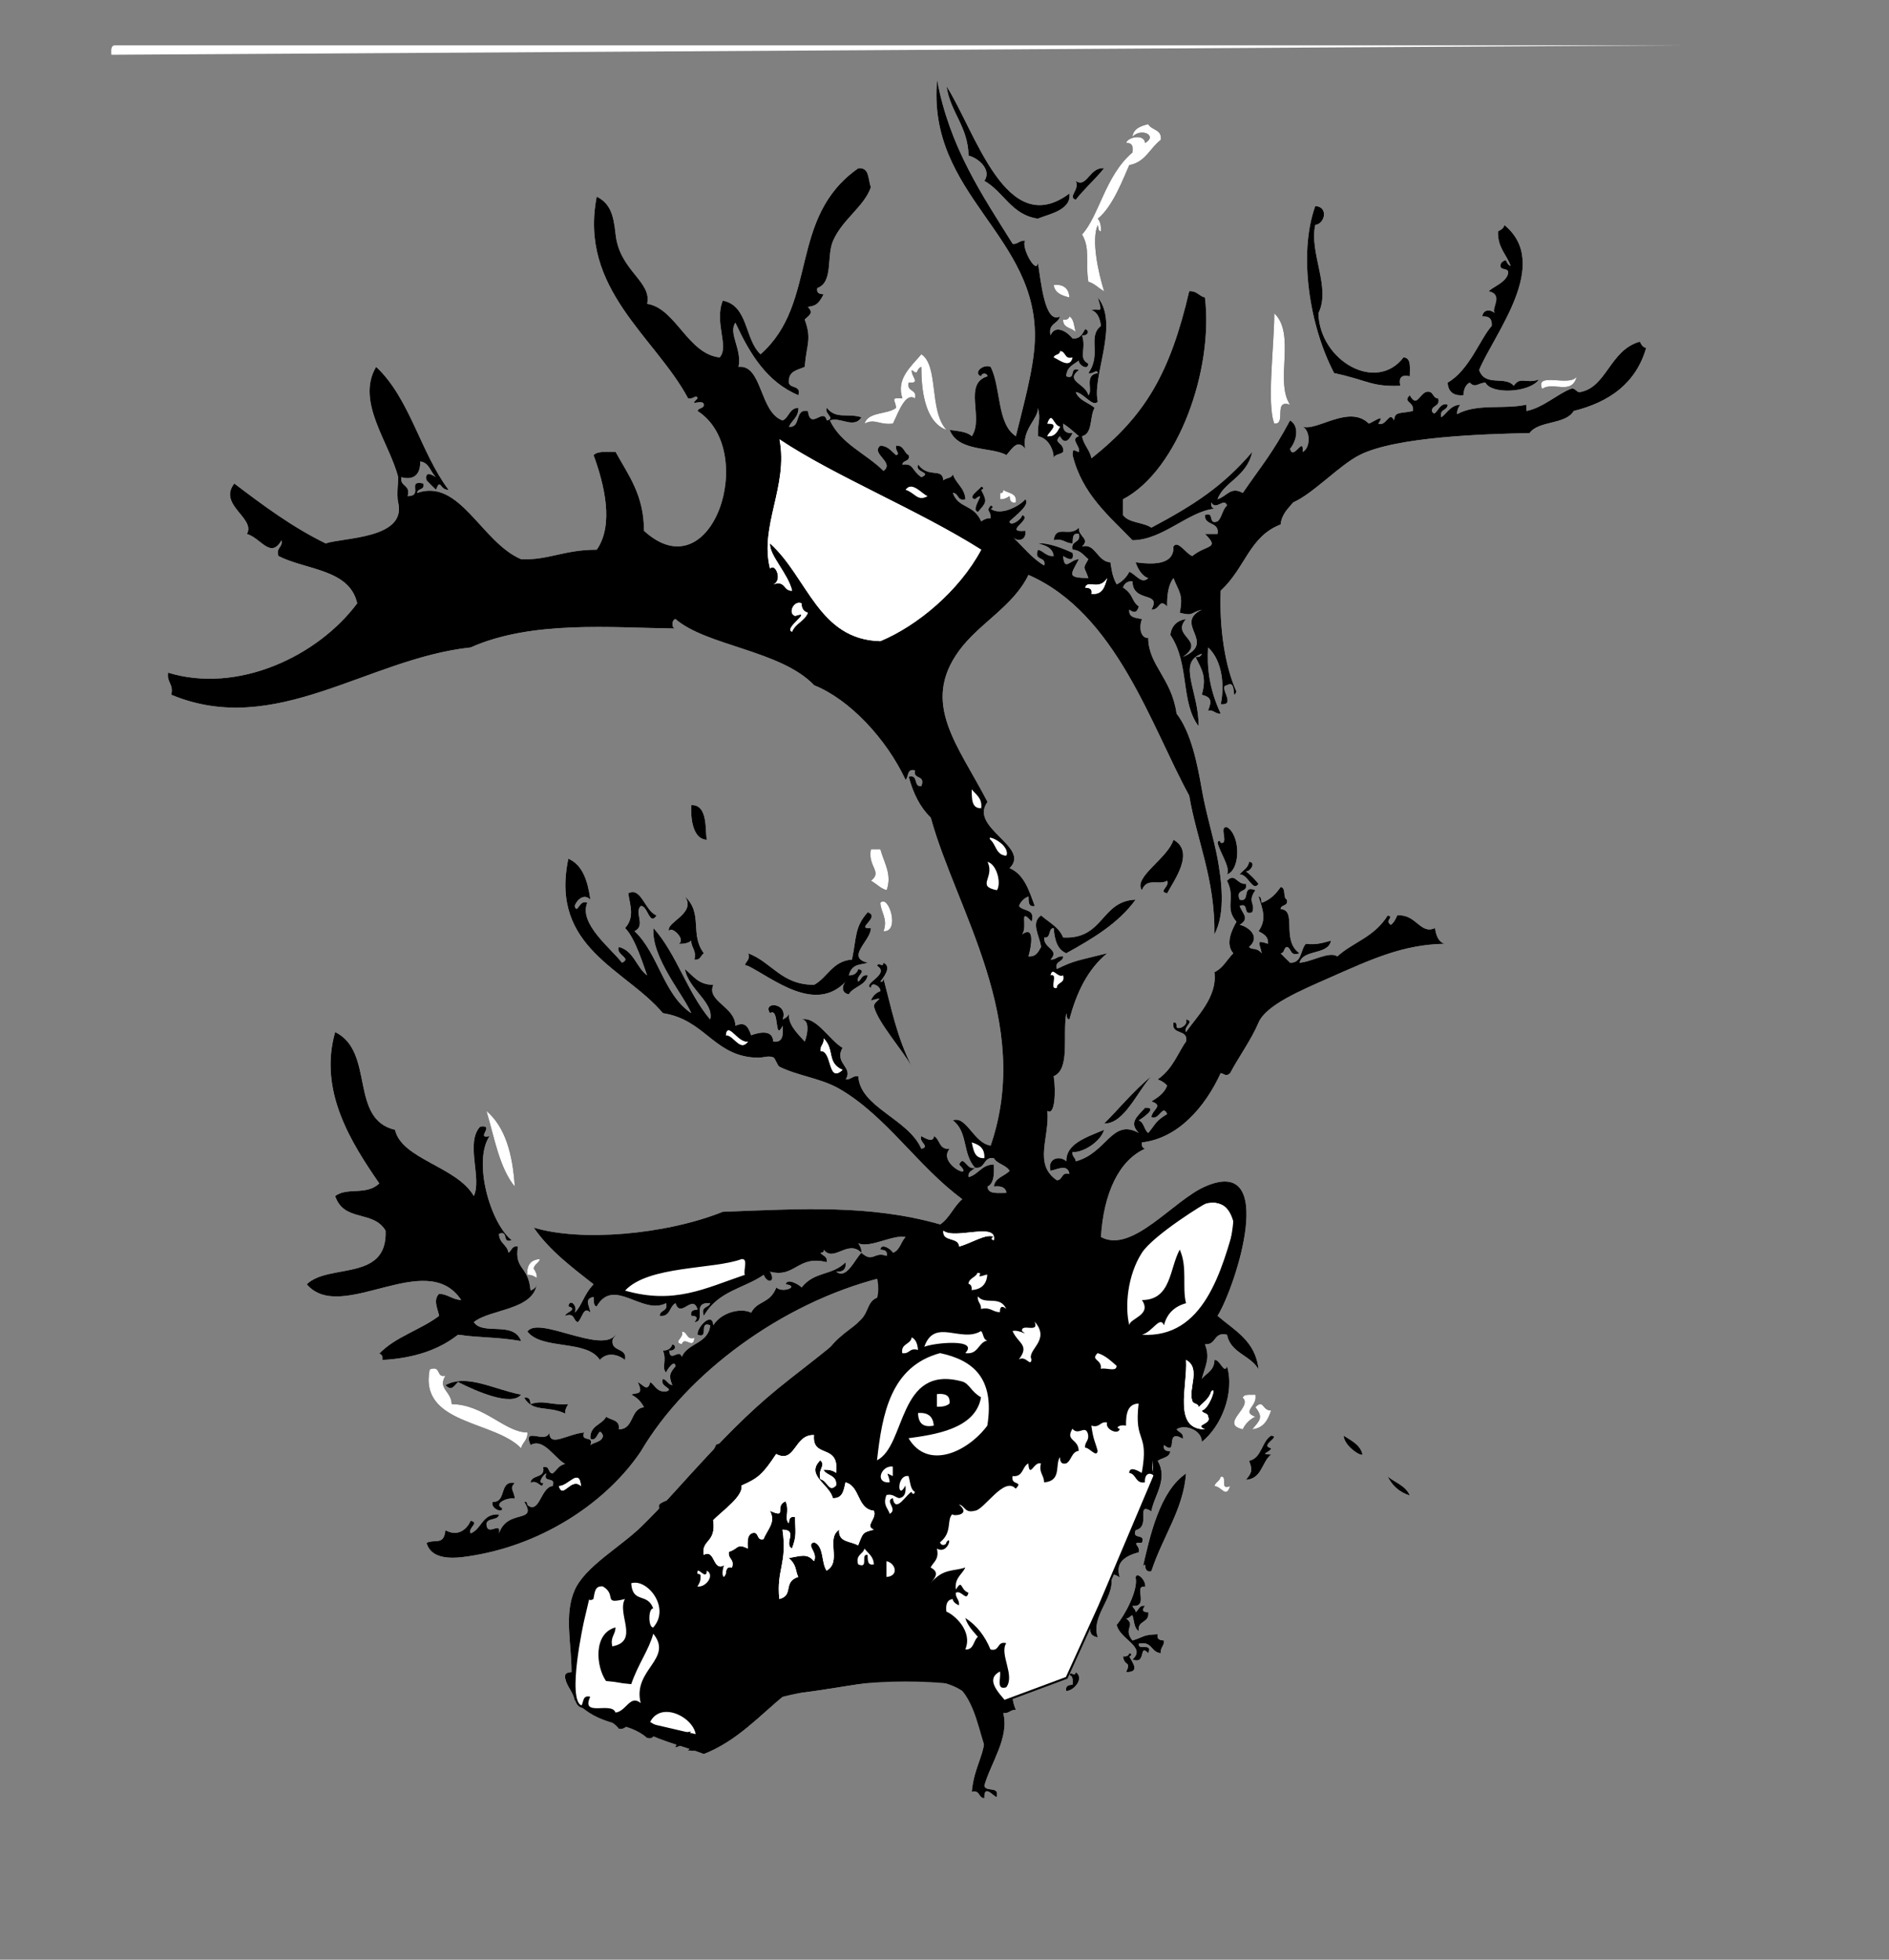 <?xml version="1.0" encoding="utf-8"?>
<!-- Generator: Adobe Illustrator 13.0.0, SVG Export Plug-In . SVG Version: 6.00 Build 14948)  -->
<!DOCTYPE svg PUBLIC "-//W3C//DTD SVG 1.1//EN" "http://www.w3.org/Graphics/SVG/1.1/DTD/svg11.dtd">
<svg version="1.1" id="Capa_1" xmlns="http://www.w3.org/2000/svg" xmlns:xlink="http://www.w3.org/1999/xlink" x="0px" y="0px"
	 width="918px" height="952px" viewBox="0 0 918 952" enable-background="new 0 0 918 952" xml:space="preserve">
<rect x="0" y="0" width="918" height="952" fill="#808080" stroke="none"/>
<g>
	<path fill-rule="evenodd" clip-rule="evenodd" d="M533.501,109.297c-3.19,7.035,0.087,22.579,3.063,32.163
		c-2.708-1.375-4.473-3.697-7.659-4.594c-1.616-10.456,1.044-15.813-3.063-22.973c8.293-8.986,11.275-28.662,24.505-39.82
		c0.521-3.074-0.313-4.793-3.063-4.596c0.642-2.93,8.901-4.586,9.188,0c6.265-3.609-1.808-7.579-6.126-3.063
		c0.528-4.066,4.021-5.168,7.658-6.126c1.539,3.056,6.771,2.417,6.126,7.657c-5.268,3.921-7.483,10.895-15.315,12.253
		c-2.672,5.752-7.87,20.164-15.314,26.036c1.188,1.364,1.645,3.459,1.531,6.127C533.542,112.32,533.844,110.486,533.501,109.297z"/>
	<path fill-rule="evenodd" clip-rule="evenodd" d="M512.059,138.397c4.993-0.399,7.37,1.818,7.657,6.125
		C516.078,143.567,512.587,142.465,512.059,138.397z"/>
	<path fill-rule="evenodd" clip-rule="evenodd" d="M619.268,152.182c10.645,10.159,0.102,33.198,7.656,44.415
		c-8.454-2.839-1.505,9.727-7.656,9.189C615.517,196.203,619.237,167.898,619.268,152.182z"/>
	<path fill-rule="evenodd" clip-rule="evenodd" d="M519.716,153.713c2.276,1.297,2.217,4.932,3.063,7.658
		c-1.797-2.287-6.365-1.805-6.126-6.126C518.434,155.494,519.378,154.907,519.716,153.713z"/>
	<path fill-rule="evenodd" clip-rule="evenodd" fill="#FFFFFF" d="M515.121,170.56c3.043,0.02,1.948,4.178,6.126,3.063
		c-1.231,5.653-6.303,1.27-9.188,0C512.438,171.96,515.104,172.584,515.121,170.56z"/>
	<path fill-rule="evenodd" clip-rule="evenodd" d="M447.732,172.091c8.569,5.447,3.638,27.522,12.254,36.757
		c-10.876-3.829-12.271-20.396-12.254-30.631c-2.893,1.147-1.062,4.571-4.594,1.532c-0.714,2.929,4.721,6.593-1.532,6.126
		c-1.14,4.714,4.203,2.944,3.063,7.658c-4.523-2.903-7.643,5.742-10.721,12.252c-6.99,0.772-8.681-2.659-13.784,0
		c1.738-5.919,11.036-4.28,15.315-7.658c-0.393-4.035-3.155-5.026,3.063-4.594C435.307,183.952,442.863,177.98,447.732,172.091z"/>
	<path fill-rule="evenodd" clip-rule="evenodd" d="M766.296,182.813c-2.44,9.569-11.542,2.281-16.849,6.126
		C745.675,180.226,763.307,188.265,766.296,182.813z"/>
	<path fill-rule="evenodd" clip-rule="evenodd" fill="#FFFFFF" d="M440.076,237.948c3.12-4.489,8.014,2.075,10.72,3.063
		C445.93,243.867,444.608,239.33,440.076,237.948z"/>
	<path fill-rule="evenodd" clip-rule="evenodd" d="M487.554,237.948c2.275,1.809,6.842,1.326,6.126,6.127
		c-2.605,0.562-2.889-1.195-3.063-3.064c-1.23,0.811-2.487,1.599-4.595,1.532c0-1.021,0-2.042,0-3.063
		C487.323,239.761,487.467,238.883,487.554,237.948z"/>
	<path fill-rule="evenodd" clip-rule="evenodd" d="M378.814,256.327c3.897,0.156,3.618,5.706,1.532,7.658
		C376.448,263.829,376.727,258.277,378.814,256.327z"/>
	<path fill-rule="evenodd" clip-rule="evenodd" fill="#FFFFFF" d="M476.832,392.634c-4.737,0.143-4.563-4.625-4.594-9.189
		C474.178,386.1,477.414,387.458,476.832,392.634z"/>
	<path fill-rule="evenodd" clip-rule="evenodd" d="M423.229,412.544c1.531,0,3.063,0,4.595,0c1.951,6.994,5.775,12.244,3.063,19.91
		c-3.187-0.897-4.95-3.217-7.658-4.594C429.057,423.49,421.552,421.066,423.229,412.544z"/>
	<path fill-rule="evenodd" clip-rule="evenodd" fill="#FFFFFF" d="M479.896,418.67c4.644,1.264,6.778,10.482,4.595,13.783
		C474.114,430.459,483.668,426.327,479.896,418.67z"/>
	<path fill-rule="evenodd" clip-rule="evenodd" d="M427.824,438.581c3.999-4.484,9.815,14.41,1.531,13.783
		C431.639,446.416,427.912,442.893,427.824,438.581z"/>
	<path fill-rule="evenodd" clip-rule="evenodd" fill="#FFFFFF" d="M510.527,473.806c1.008-4.587,3.273,1.464,6.126,0
		c1.114,4.178-3.044,3.083-3.063,6.126C509.432,481.028,514.686,472.71,510.527,473.806z"/>
	<path fill-rule="evenodd" clip-rule="evenodd" d="M236.38,539.661c9.124,7.724,12.781,20.915,13.784,36.758
		C242.59,567.147,240.283,552.606,236.38,539.661z"/>
	<path fill-rule="evenodd" clip-rule="evenodd" fill="#FFFFFF" d="M472.238,554.979c3.56,1.034,6.433,2.756,6.126,7.657
		C473.55,562.857,473.103,558.708,472.238,554.979z"/>
	<path fill-rule="evenodd" clip-rule="evenodd" fill="#FFFFFF" d="M600.887,591.735c-7.131,26.092-15.99,58.489-45.945,56.666
		c5.259-1.351,8.724-9.451,10.72-4.594c1.429-5.719,5.136-9.16,10.723-10.721c-1.998-7.644,0.813-17.493-3.063-26.037
		c-5.034,9.263-4.088,24.503-18.379,24.506c5.074,7.438-6.139,8.873-6.126,12.252c-2.256-9.068-0.914-24.309,6.126-35.226
		c5.496-8.522,31.049-24.407,32.163-24.504C592.744,583.588,597.839,586.546,600.887,591.735z"/>
	<path fill-rule="evenodd" clip-rule="evenodd" d="M256.291,619.304c-0.399-4.993,1.818-7.373,6.125-7.659
		c-0.541,2.012-2.695,2.41-3.063,4.594c0.811,1.233,1.598,2.487,1.532,4.597C259.653,620.023,258.399,619.236,256.291,619.304z"/>
	<path fill-rule="evenodd" clip-rule="evenodd" fill="#FFFFFF" d="M360.435,611.645c3.322-0.257,0.694,5.434,1.532,7.659
		c-19.316,6.553-34.269,14.518-58.198,7.657C315.109,614.704,346.816,616.76,360.435,611.645z"/>
	<path fill-rule="evenodd" clip-rule="evenodd" d="M331.335,646.87c3.043,0.02,1.948,4.178,6.127,3.063
		c-0.488,6.052-4.74-1.135-6.127,3.063C326.749,651.989,332.801,649.723,331.335,646.87z"/>
	<path fill-rule="evenodd" clip-rule="evenodd" fill="#FFFFFF" d="M481.428,675.97c-6.201-0.801-11.844-7.531-19.91-7.657
		c-18.392-0.289-22.143,16.502-27.568,32.162c-8.577-9.769,9.882-25.073,7.657-33.693c7.574-1.7,12.295-6.97,21.443-6.126
		C472.568,661.53,478.227,667.171,481.428,675.97z"/>
	<path fill-rule="evenodd" clip-rule="evenodd" d="M219.533,682.096c15.947,0.272,25.653,13.626,36.757,13.785
		c0.236,3.809-2.406,4.741-3.064,7.657c-13.036-13.57-49.731-11.451-44.414-38.289c5.791-2.217,2.938,4.209,7.657,3.063
		C212.588,674.754,219.288,675.654,219.533,682.096z"/>
	<path fill-rule="evenodd" clip-rule="evenodd" d="M603.95,679.033c0.476-2.079,3.836-1.271,6.128-1.532
		c1.303,5.6-7.058,8.206,0,10.721c-2.761,1.324-4.803,3.366-6.128,6.127C592.417,691.726,608.926,683.521,603.95,679.033z"/>
	<path fill-rule="evenodd" clip-rule="evenodd" fill="#FFFFFF" d="M475.302,682.096c1.53,0,3.063,0,4.594,0c0,3.063,0,6.126,0,9.189
		c-4.308-2.409-7.558,7.124-10.72,10.722c-6.31-1.904-13.725,1.232-19.911,1.531c1.142-4.715-4.204-2.942-3.063-7.657
		C456.263,697.503,475.882,696.15,475.302,682.096z"/>
	<path fill-rule="evenodd" clip-rule="evenodd" d="M617.735,685.159c-1.508,4.619-3.639,8.614-9.19,9.189
		c3.635-4.301,5.556-5.746,1.533-10.722C614.168,679.402,613.405,685.436,617.735,685.159z"/>
	<path fill-rule="evenodd" clip-rule="evenodd" d="M593.23,717.321c3.671-0.607-0.85,6.977,4.594,4.595
		c-2.061,6.229-3.915,0.327-7.657,0C590.707,719.904,592.863,719.508,593.23,717.321z"/>
	<path fill-rule="evenodd" clip-rule="evenodd" fill="#FFFFFF" d="M401.787,729.573c6.999,1.494,5.442,2.021,10.722,4.597
		c-0.865,3.729-1.312,7.876-6.127,7.656c1.056-4.116-3.166-2.959-4.595-4.594C402.858,732.519,402.858,734.288,401.787,729.573z"/>
	<path fill-rule="evenodd" clip-rule="evenodd" fill="#FFFFFF" d="M400.255,743.358c1.123-2.729,2.785-0.222,4.594,0
		c0.322,2.618-2.611,3.967,0,4.594c0.282,1.304-0.597,1.445-1.531,1.532c-1.021,0-2.042,0-3.063,0
		C400.704,748.544,404.065,743.588,400.255,743.358z"/>
	<path fill-rule="evenodd" clip-rule="evenodd" fill="#FFFFFF" d="M475.302,784.71c6.802-0.676,8.336,3.915,7.656,10.72
		C480.468,791.796,476.925,789.212,475.302,784.71z"/>
	<path fill-rule="evenodd" clip-rule="evenodd" fill="#FFFFFF" d="M54.126,26.594c-0.132-2.173-0.253-4.336,1.532-4.594
		c254.75,0,509.491,0,764.241,0 M504.401,127.677c-0.801,6.22-8.544-8.262-6.126-10.721c-2.896-0.344-3.38,1.726-6.128,1.531
		c-14.935-23.864-30.665-46.932-36.757-79.64c-5.023,56.284,49.708,75.505,47.479,127.118c-0.593,13.73-5.842,32.09-9.189,45.947
		c-9.312-6.005-7.105-23.527-12.252-33.695c-3.885-1.622-8.729,3.225-4.596,4.595c0.018-1.545,2.686-1.926,3.063,0
		c-12.074,3.574-1.579,20.409-7.657,29.1c-2.318-2.277-6.722-2.468-10.721-3.063c4.111,10.851,20.458,8.111,27.566,12.252
		c3.09-3.545,5.429-7.885,9.191-3.063c-1.982-9.221,6.511-14.723,6.126-19.911c1.503,6.259-0.169,6.19,0,13.785
		c5.859,1.119,7.809,7.842,7.657,10.72c0.398-2.152,3.359-1.745,4.595-3.063c0.755-4.808-5.279-4.045-1.532-7.657
		c2.124,4.117,4.339,2.251,6.126-1.532c-3.34,0.278-4.872-1.254-4.594-4.594c2.807,1.787,5.186,4.003,7.656,6.126
		c-4.487,1.296,0.916,4.931,0,7.657c-1.924-0.335-3.129-2.385-3.063,1.532c4.622,18.861,17.558,29.41,29.1,41.352
		c14.688-0.073,27.092-14.006,39.82-15.315c-1.193-0.338-1.781-1.283-1.531-3.063c2.291,4.249,6.265-2.659,7.657,1.531
		c-2.271,1.813-2.382,5.786-4.595,7.658c-4.956,1.893-1.17-4.956-6.126-3.063c-0.324,5.428,7.185,3.025,6.126,9.189
		c-2.042,0-4.084,0-6.126,0c7.527,7.431,0.754,5.031-6.126,10.721c-2.883-0.813-7.09-8.063-9.189-4.594
		c0.399,9.324-10.583,8.668-18.378,7.657c1.526,4.691,4.185,7.156,6.126,7.658c-3.217,3.242-5.972-1.801-9.189-3.063
		c-1.384,2.701-3.426,4.743-6.126,6.127c-2.34-3.879-2.655-8.684-3.063-10.721c-6.481-0.331-7.315-9.544-13.785-7.657
		c4.124-3.982-1.873-4.619-1.532-9.189c-4.574,4.908-11.204-1.763-12.251,6.126c4.68-1.106,5.581,1.566,9.188,1.532
		c0.147-2.407-0.203-5.311,3.063-4.595c1.142,4.714-4.203,2.943-3.063,7.658c3.913,0.171,5.361,2.808,7.658,4.594
		c-3.027,5.429-1.997,3.026,0,9.189c-10.472-0.228-8.737-1.38-4.596-9.189c-4.427,0.262-6.98,6.249-7.656-1.531
		c1.429,0.937,5.648,3.564,4.594-1.531c-4.951-2.329-12.108-5.069-16.846-4.595c3.638,0.957,7.129,2.059,7.657,6.126
		c-3.811,0.236-4.741-2.406-7.657-3.063c-2.217,5.791,4.208,2.939,3.063,7.657c-6.155-3.543-10.204-9.195-15.316-13.784
		c2.276,2.411,6.844,1.707,6.128-3.063c-11.22,0.945,3.854-5.785-1.532-7.657c-0.148,2.113-5.979,5.975-6.127,3.063
		c2.594-2.588,10.238-8.038,7.659-10.721c-2.82,3.365-12.1,8.244-16.848,4.595c0.851,0.004,1.738-1.241,0-1.532
		c-2.551,3.043,0.138,1.948,0,6.126c-2.108-0.066-3.363,0.722-4.596,1.532c-3.854-8.599-10.947-6.044-13.782-13.785
		c3.042,0.02,1.947,4.18,6.126,3.063c-0.403-5.723-4.696-7.557-6.126-12.252c-0.401,2.153-3.359,1.746-4.595,3.063
		c-0.536-6.457-7.055-0.752-12.253-7.658c-2.026,3.837,7.131,3.718,1.53,6.126c-5.089-3.678-3.528-6.724-9.188-6.126
		c0.139-2.414,3.906-1.199,3.063-4.595c-2.407-1.166-2.288-4.859-6.125-4.595c-0.604,2.635,2.273,3.926,0,4.595
		c-2.297-1.788-3.745-4.423-7.657-4.595c-4.97,3.782,7.17,8.137,1.531,12.253c-8.435-8.413-20.645-13.049-26.037-24.505
		c4.928-1.948,11.635,4.258,15.316-1.532c-6.876-2.24-12.109,1.206-16.848-4.595c-1.464,2.853,4.587,5.119,0,6.126
		c-1.595-6.634-7.885,5.052-9.189-4.595c-6.817-1.201-3.017,8.215-9.189,7.658c1.36-3.234,4.663-4.526,4.594-9.189
		c-4.493,0.102-4.509,4.68-7.657,6.126c-11.34-3.903-9.846-27.329-21.442-26.037c1.823-8.511-5.112-16.259-1.532-21.441
		c6.976,14.976,15.166,28.739,30.631,35.226c1.628-5.712-5.744-2.425-4.594-7.659c0.368-4.226,4.516-4.673,7.658-6.126
		c0.853-11.1,3.558-13.249,0-22.973c1.932-2.046,4.603-3.008,1.531-6.126c4.082-0.676,5.05-1.31,7.658-6.127
		c-1.869-0.173-3.626-0.458-3.063-3.063c7.911-2.84,4.353-15.469,7.657-22.973c4.654-10.563,15.072-16.521,18.379-26.036
		c-1.495-3.609-0.495-9.715-6.126-9.189c-34.327,24.003-19.176,65.316-47.479,90.361c-7.763-7.041-5.909-23.7-18.378-26.037
		c-4.301,10.59,3.257,22.423-1.532,27.568c-15.521-1.694-21.306-23.87-35.225-26.037c2.456-10.835-13.428-16.063-15.316-33.693
		c-1.024-9.566-2.563-15.008-9.189-18.379c-8.806,44.855,28.367,68.037,44.416,98.019c2.634,0.604,3.926-2.273,4.595,0
		c-5.047,4.737,2.604-0.239,3.063,3.063c-0.019,2.024-2.685,1.4-3.063,3.063c29.716,19.128,7.17,88.542-26.037,58.199
		c0.015-17.373-7.622-27.093-13.784-38.289c-4.069,0.016-8.747-0.578-10.721,1.532c5.153,14.058,10.074,33.784,1.531,45.946
		c-15.9-0.042-23.673,5.232-36.757,4.594c-19.31-8.17-29.746-39.47-50.54-32.163c0.138-2.414,3.906-1.199,3.063-4.594
		c-8.481-1.849,0.317,6.088-7.658,6.126c1.637-5.722-3.803-4.365-3.064-9.189c5.611,1.567,9.333-0.864,9.19-7.658
		c4.48,0.625,4.97,5.241,7.657,7.658c-1.428-0.936-5.649-3.564-4.594,1.532c1.497,1.567,3.028,3.098,4.594,4.594
		c2.288-6.028,1.804,0.284,6.126,0c-13.628-18.022-18.81-44.494-35.226-59.73c-10.041,16.855,6.555,36.902,10.721,53.604
		c0.212,0.851-0.893,8.507,0,12.253c4.234,17.765-26.798,16.974-35.226,19.91c-16.461-8.043-30.473-18.537-44.414-29.1
		c-8.074,10.369,10.506,16.786,6.125,24.505c6.812,1.975,11.51,12.405,16.848,3.063c0.627,3.69-2.797,3.329-1.532,7.658
		c13.523,6.897,34.54,6.302,38.289,22.973c-19.141,25.707-57.929,44.054-91.893,33.694c-0.749,4.833,2.76,5.408,1.532,10.72
		c50.679,21.184,95.409-17.632,145.497-22.973c29.673-13.228,68.204-9.584,99.55-9.189c-2.007-0.023-1.95-4.249,0-4.595
		c15.19,13.104,51.302,15.206,67.388,32.163c17.174,6.826,35.165,26.094,44.416,45.946c1.634-1.428,0.476-5.65,4.594-4.595
		c-1.145,4.719,5.28,1.867,3.063,7.658c-4.027,0.454-1.204-5.942-6.126-4.594c2.138,8.073,5.548,14.874,10.722,19.91
		c12.392,45.024,49.795,98.942,29.1,159.281c-8.153-1.069-11.785-14.72-18.378-12.252c7.49,5.632,4.532,16.037,10.72,22.973
		c5.424,0.828,3.767-5.424,9.188-4.595c1.722,2.873,5.937,3.253,7.658,6.125c-2.417,2.689-7.032,3.18-7.658,7.658
		c3.492-0.428,5.759,0.369,6.126,3.064c-4.06-0.023-9.018,0.85-9.188-3.064c3.118-1.477,3.308-5.881,3.063-10.721
		c-6.06,0.065-7.378,4.873-12.251,6.126c-0.458-3.01,2.067-3.036,3.063-4.594c-3.913,1.651-5.36-6.594-7.657-1.532
		c8.228,8.306-10.943-0.307-4.595-7.657c-5.241,0.646-4.602-4.587-7.659-6.125c-0.229,3.809-5.185,0.446-6.126,0
		c-1.464,2.853,4.587,5.117,0,6.125c-6.406-14.617-29.798-20.107-30.63-35.226c-2.896-0.344-3.379,1.727-6.126,1.531
		c3.872-6.061-5.803-7.73-1.531-15.314c-6.426-3.812-12.991-15.564-19.91-13.785c4.433,0.136,2.628,8.246,1.531,10.722
		c-4.131-4.504-8.186-8.479-7.658-13.785c-0.324,1.719-1.7,2.385-3.063,3.063c3.012-8.349-10.164-8.899-6.126-3.063
		c4.746-3.203,1.917,14.43,6.126,6.126c0.301,4.386,0.19,8.36-4.595,7.659c-0.216-6.003-6.87-4.471-10.721-3.063
		c-1.56-4.493-3.081-6.644-7.658-4.597c-0.115-9.429-14.212-11.847-10.721-19.909c-7.216,0.068-9.867-4.427-13.783-7.658
		c1.531,9.723,14.326,16.274,12.251,24.504c-11.057-12.937-16.231-31.756-27.567-44.415c-1.164,14.302,14.48,32.207,18.379,41.351
		c-13.524-8.938-15.951-28.975-27.568-39.82c5.693-2.693-0.379-9.186,3.063-12.251c3.401-0.193,4.149,9.95,7.658,4.594
		c-5.646-2.014-7.52-14.235-13.784-10.72c0.95,5.99,3.179,11.596-1.531,16.846c5.15,5.087,9.255,19.298,10.721,22.974
		c-5.326-3.864-6.424-11.956-13.784-13.784c-1.652,3.912,6.593,5.36,1.531,7.657c-5.005-6.692-21.155-18.935-16.847-29.099
		c-3.834-2.022-4.794,6.055-6.126,1.532c1.116-3.113,4.608-6.254,7.657-3.063c-1.288-8.923-3.628-16.793-10.72-19.911
		c-9.163,43.406,28.018,53.635,45.946,75.045c19.783,3.037,24.236,19.356,42.883,21.443c6.607,0.738,7.284-1.128,10.721,0
		c1,0.326,2.003,4.068,3.063,4.594c9.004,4.462,20.104,5.528,29.099,10.721c22.762,13.139,38.19,37.808,59.731,53.604
		c-4.162,3.496-6.16,9.154-10.72,12.252c-34.072-9.679-67.001-7.621-105.678-6.126c-27.906,11.168-69.157,14.638-91.893,7.658
		c7.693,11.196,18.537,19.241,29.1,27.567c-4.838,4.982-5.76,10.733-9.189,13.784c1.754-3.143-2.405-7.301-3.063-3.063
		c5.075,1.496-1.711,3.027-1.532,4.595c4.817-1.754,3.721,2.405,6.126,3.063c2.293-1.935,2.74-8.121,6.126-4.594
		c-0.465-3.573-3.269-6.599,1.532-7.658c0.24,1.804-0.263,4.347,1.531,4.595c8.365-14.502,22.067,4.461,33.694-1.531
		c1.115,4.179-3.043,3.083-3.063,6.126c5.241,0.646,4.603-4.587,7.657-6.126c2.531,7.742,8.358-4.849,10.722,3.063
		c-1.869,0.174-3.626,0.459-3.063,3.063c2.865-0.083,3.242,1.179,1.531,3.063c6.071-0.338-1.789-9.938,7.657-9.188
		c-0.658,2.404-4.817,1.309-3.063,6.126c6.902-12.14,19.488-13.265,29.1-19.909c1.616,4.441,6.069,3.69,3.063-1.532
		c12.241,3.246,13.351-8.254,27.567-4.596c0.458-3.01-2.068-3.037-3.063-4.594c0.935-0.086,1.814-0.23,1.532-1.532
		c4.979,6.444,11.765-5.21,18.379,1.532c0.066-2.108-0.721-3.363-1.532-4.595c5.789,2.505,16.605-4.305,22.974-3.063
		c-2.294,2.301-2.74,6.45-6.127,7.658c-0.42-1.39-5.705-5.144-6.125-1.532c1.868,0.175,3.625,0.459,3.063,3.063
		c-6.184-2.361-6.571,3.62-12.252-1.53c-3.174,3.011-7.179,13.163-12.253,9.189c3.341,0.277,4.873-1.254,4.595-4.596
		c-6.903,6.781-14.921,4.14-21.441,12.254c-0.977-1.286-7.161-4.796-7.658-1.532c6.971,0.941-1.625,4.495-4.594,1.532
		c-3.226,8.123-9.064,6.166-12.253,12.252c-4.944-2.546-14.594-0.154-18.378,6.126c-0.441-7.001-8.104,0.96-7.657,4.594
		c5.825,2.253,0.3-6.846,6.125-4.594c-0.768,8.933-10.891,8.51-13.784,15.315c-1.386-4.197-5.637,2.988-6.126-3.063
		c2.489,0.458,4.131-2.069,1.532-3.064c-0.628,1.926-1.975,3.13-4.595,3.064c2.066,5.146-0.826,8.102,1.532,10.721
		c0.451-1.362,4.145-6.706,4.594-3.063c-2.702,3.231-3.453,4.525-1.531,9.188c-2.186-0.366-2.583-2.522-4.595-3.063
		c-2.022,3.831,6.055,4.793,1.532,6.125c-4.468,0.383-5.284-2.883-7.658-4.595c-1.384,5.126-3.426,1.337-6.126,0
		c3.232,6.708-0.781,4.933-3.063,6.126c2.701,1.384,4.742,3.426,6.126,6.126c-6.908,0.749-4.618,10.699-12.252,10.722
		c0.716-4.802-3.852-4.317-6.126-6.127c-2.067,4.06-8.073,4.181-7.658,10.723c3.838,2.024,3.718-7.133,6.126-1.532
		c-0.427,3.146-4.09,3.055-6.126,4.595c1.893-4.956-4.956-1.17-3.063-6.126c-8.2,0.755-16.956,7.419-16.847,0
		c-1.848,5.885-13.197-3.326-9.189,6.126c6.318-3.711,11.806,6.53,16.847,9.189c-3.119,0.455-4.08,3.067-6.126,4.594
		c-2.414-0.139-1.199-3.906-4.595-3.063c1.153,5.748-5.85,3.339-6.126,7.658c3.491-2.104,5.757,3.948,6.126,0
		c-3.11,0.469,0.314-4.425,1.531-4.595c-1.893,4.955,4.957,1.17,3.063,6.126c-5.737,0.446-6.365,13.977-12.252,9.188
		c-0.087-0.934-0.229-1.812-1.532-1.531c6.667,10.842-8.235,3.125-12.252,15.316c1.153-6.422-5.85,2.079-6.126-4.594
		c0.421-3.154,5.706-1.442,6.126-4.596c-8.261-0.602-8.264,7.052-13.784,9.189c-1.464-2.853,4.587-5.119,0-6.126
		c-2.063,4.625-6.508,7.777-12.252,4.595c-0.857,7.529-4.645,4.161-9.189,6.126c2.651,9.733,16.476,7.219,22.973,6.126
		c34.572-5.818,64.888-26.346,81.172-50.54c22.218-37.829,68.424-72.047,116.398-84.235c1.716,4.823,0.138,3.466,0,9.188
		c-6.259,0.929-5.456,6.909-9.189,10.721c-13.379,13.658-31.436,25.766-45.946,38.289c-14.766,12.742-27.713,26.919-36.757,36.757
		c-5.522,6.005-14.757,16.596-24.505,26.036c-10.088,9.771-27.169,19.262-32.162,30.632c-5.234,11.915-1.501,26.048-1.532,39.819
		c-1.869,0.174-3.626,0.459-3.063,3.063c0.889,4.216,3.813,6.397,4.595,10.721c2.108,0.066,3.363-0.722,4.594-1.532
		c-1.946,6.988,12.801,9.335,16.848,15.315c3.69,0.628,3.328-2.797,7.657-1.531c8.978,6.849,22.318,9.334,33.694,13.785
		c16.463-6.511,27.144-18.803,39.82-29.1c33.82-1.98,92.344-23.325,96.487,18.377c1.025,10.327-4.972,16.111-6.126,29.101
		c4.178-1.116,3.083,3.042,6.126,3.063c-0.313-8.603,6.691,2.449,6.126-1.532c0.655-4.229-5.71-1.436-6.126-4.594
		c3.055-10.915,12.234-23.246,9.189-35.226c2.896,0.345,3.379-1.727,6.126-1.532c-4.32-10.17,1.473-12.243-1.532-22.972
		c1.958-0.086,2.122-1.965,4.596-1.533c0.06,5.047-0.627,10.837,4.595,10.723c0.536-5.973-4.271-11.199,1.531-13.785
		c-3.045-0.649-6.971-8.183-3.063-10.721c0.338,1.193,1.282,1.781,3.063,1.531c-1.632,4.162-0.973,7.174,3.063,9.189
		c3.745-2.687,3.617-9.236,1.531-13.784c5.379,4.405,6.442,3.684,13.783,6.126c3.936-3.693,5.205-5.495,6.126-9.188
		c5.217,1.293-0.967,7.896,6.128,9.188c-3.757-10.946,9.578-20.196,6.126-30.631c2.107-0.065,3.361,0.722,4.594,1.531
		c-2.432-7.206,2.378-10.427,9.188-12.252c0.978-3.34-4.34-4.871,1.532-4.594c1.894-4.956-4.956-1.17-3.063-6.126
		c7.743-1.761-0.303-14,7.656-9.188c1.178-7.417,8.359-15.566,3.063-24.506c2.036-1.538,5.699-1.448,6.126-4.594
		c-1.868-0.175-3.625-0.459-3.063-3.063c7.348,5.68-0.043-8.475,9.191-3.063c0.457-3.013-2.068-3.039-3.063-4.596
		c3.77-2.652,12.276,0.193,12.251,6.126c9.521-7.579,16.052-23.868,12.252-36.756c-1.384,4.148-3.426-3.504-6.126-3.063
		c0.02,5.124-3.88,6.332-6.126,9.189c1.818-6.774,4.125-10.043,1.531-16.849c5.69,0.585,4.004-6.205,10.721-4.595
		c1.728,8.993,11.517,9.926,15.316,16.848c-1.42-13.896-11.704-18.927-19.911-26.036c8.833-14.243,29.567-78.488-6.126-62.794
		c-15.514,6.822-35.384,32.729-50.54,24.505c1.297-21.227,8.714-37.193,21.44-42.883c-1.193-0.339-1.78-1.282-1.531-3.063
		c17.56-1.974,30.688-17.149,38.289-33.694c2.186,0.596,2.582,1.839,4.594,0c4.131-7.826,10.328-16.273,13.785-24.505
		c3.602-8.581,21.05-15.846,33.692-21.441c21.819-9.657,36.493-16.434,56.668-16.848c-3.025-1.059-4.083-4.085-4.595-7.658
		c-7.214,3.382-9.115-6.981-18.379-6.126c-0.741,1.81-1.633,3.472-3.063,4.594c-3.389-2.206,1.929-3.737-1.532-4.594
		c-6.737,10.748-16.842,12.903-24.504,19.91c-3.834-2.735-12.533,2.724-18.379,3.063c1.895-6.785,13.87-3.487,15.315-10.721
		c-3.668,0.926-6.986,2.202-12.252,1.531c-2.681,2.936-1.801,9.43-7.658,9.189c-1.566-1.496-3.099-3.027-4.594-4.594
		c2.023-0.019,1.398-2.685,3.063-3.063c2.403,0.658,1.31,4.817,6.126,3.063c-9.083-6.293-0.929-21.098-9.188-21.442
		c0.138-2.414,3.905-1.199,3.063-4.594c-2.124-0.94-0.23-5.896-3.063-6.126c-2.252,3.364-5.052,6.181-9.188,7.658
		c-0.345-1.189-0.043-3.021-1.532-3.063c2.101,6.427,3.998,11.146,0,16.846c2.242,1.332,4.854,2.293,4.595,6.126
		c-6.155-2.073-4.053-0.476-3.063,4.595c-2.702-3.16-4.744-1.34-6.129-3.063c6.353-5.649-1.748-10.411-4.594-10.722
		c5.068-3.092,1.459-5.331,0-9.188c4.956-1.893,1.171,4.956,6.126,3.063c1.664-4.68-2.542-4.8,1.533-10.722
		c-6.95-2.866-2.085,6.085-7.659,4.596c-2.217-5.791,4.208-2.939,3.063-7.659c-4.57,0.341-5.207-5.655-9.189-1.531
		c4.423,8.736-1.449,12.913,4.594,19.91c-2.438,4.285-5.475,10.931-1.53,15.316c-3.084,3.043-5.008,7.245-9.189,9.189
		c1.621,12.149-9.056,22.056-13.783,29.098c-1.465-2.852,4.587-5.118,0-6.126c1.346,3.159-5.049,5.802-4.594,3.063
		c-0.088-0.933-0.23-1.811-1.533-1.53c-1.206,6.312,7.332,2.877,6.127,9.189c-3.784,5.097-6.346,13.3-13.785,18.378
		c1.81,0.743,3.473,1.633,4.595,3.063c-1.413,3.691-4.482,5.729-7.658,7.658c6.229,2.063,0.328,3.915,0,7.659
		c3.914,1.649,5.362-6.595,7.658-1.532c-5.922,3.56-5.567,4.948-9.188,9.189c-2.073-1.5-1.985-5.163-4.596-6.126
		c1.63-0.954,9.768-6.398,3.063-6.127c-3.67,4.246-8.108,7.057-3.063,12.253c-13.091-7.258-15.443,9.71-30.63,13.783
		c-0.084-1.958-1.963-2.12-1.532-4.595c3.985,0.793,13.485-4.431,15.317-10.72c-9.587,3.963-18.521,7.034-18.381,15.314
		c-2.953-2.979-9.373-1.602-7.656,4.594c3.405-0.663,8.304-3.519,9.188,1.532c-4.179-1.115-3.083,3.044-6.126,3.063
		c-11.505-7.846-3.425-20.721-4.595-33.695c3.677,2.666,4.244-9.721,3.063-16.846c8.103-3.418,4.259-19.213,6.125-30.632
		c0.344,1.188,0.043,3.021,1.532,3.063c3.492-13.355,9.101-24.593,18.379-32.162c-13.323,3.408-15.794,3.321-24.505,7.657
		c-1.115-4.179,3.043-3.083,3.063-6.126c-2.896-0.343-3.379,1.726-6.126,1.532c4.725-4.907-3.6-5.4-3.063-10.721
		c3.532,0.469,1.701-4.425,4.595-4.595c0.44,5.685,1.73,10.521,6.125,12.253c12.82-7.091,25.326-14.496,33.695-26.036
		c-17.014,0.619-15.372,19.423-35.226,18.378c-2.036-5.111-6.949-7.345-10.721-10.721c-5.115,3.654-0.894,9.362,0,15.316
		c-1.332,2.242-2.293,4.854-6.126,4.594c1.36-4.705,3.289-15.255-3.063-10.721c2.893-3.897-1.841-13.467,4.595-6.126
		c2.003-6.597-4.347-4.843-6.125-7.657c0.855-2.206,2.388-3.738,4.594-4.595c0.145,2.406-0.206,5.31,3.063,4.595
		c-2.786-7.425-5.083-15.338-12.253-18.379c10.604-10.274-19.983-19.56-10.721-32.163c-14.271-27.613-32.619-47.794-13.783-73.515
		c9.761-13.328,26.247-21.407,33.694-36.757c42.736,18.677,59.715,73.652,78.109,107.208c3.603,21.517,12.643,40.581,12.251,67.388
		c5.721-10.624,3.32-26.906,1.531-36.757c-1.753-9.651-5.557-21.62-7.657-33.694c-2.194-12.622-5.297-27.786-12.251-36.757
		c-2.467-17.349-13.688-23.519-13.785-36.757c-3.213,0.203-4.824-4.195-3.063-9.189c-2.93-0.645-6.592-0.555-6.126-4.595
		c2.206,1.714,3.738,1.651,4.594-1.531c-3.708-2.701-2.385-5.764-7.656-9.189c0.628-1.925,1.976-3.13,4.594-3.063
		c0.067,10.757,14.437,4.678,9.188,13.783c4.33,0.277,3.569-5.757,7.658-1.531c-0.112-5.729,0.645-10.588,3.063-13.784
		c2.635,6.821,4.903,7.769,3.063,16.847c6.717,1.74,5.029-0.009,10.721-1.532c-14.068,7.112,7.679,15.795-9.188,22.974
		c11.657-8.178-6.131-9.9,1.531-18.379c-4.43,0.677-6.982,3.229-7.659,7.658c9.521,13.997,4.854,32.804,13.785,44.415
		c0.084-17.139-10.679-31.042,1.531-35.226c-0.338,1.193-1.282,1.781-3.063,1.533c3.134,6.397,5.529,9.519,3.063,18.377
		c4.715,1.221,4.904,3.075,3.063,7.658c2.896-0.343,3.379,1.726,6.126,1.531c-5.798-12.386-6.678-23.045-6.126-32.163
		c7.182,6.595,7.979,19.326,6.126,27.568c8.044,0.83-1.611-8.886,3.063-9.189c4.944-3.132,2.151,8.697,4.594,3.063
		c-5.505-12.026-8.406-30.728-7.656-49.009c12.175-11.3,13.83-26.253,29.1-32.163c0.569-5.047,3.579-7.653,6.126-10.72
		c9.797-4.353,22.322-17.958,32.163-22.974c17.688-9.015,60.917-10.246,82.702-10.721c4.527-6.192,17.47-3.973,21.442-10.721
		c17.58-4.372,30.302-13.602,35.225-30.631c-1.718-0.324-2.384-1.7-3.063-3.063c-14.667,4.095-16.099,22.268-29.097,24.505
		c-1.821,0.313-2.296-2.438-4.596-1.531c-6.49,2.557-13.509,9.198-21.441,10.72c0.197-0.038-0.2-3.021,0-3.063
		c-11.36,2.421-23.875-0.741-33.695,4.594c-0.065-2.108,0.723-3.363,1.532-4.594c-4.797,0.309-6.262,3.95-9.189,6.126
		c-1.115-4.179,3.043-3.083,3.063-6.126c-4.491-1.761-5.688,7.346-7.657,3.063c0.019-3.043,4.179-1.948,3.063-6.126
		c-3.045-0.02-1.947-4.178-6.126-3.063c-3.457,1.969-4.462,7.327-7.659,1.532c-3.747,3.611,2.288,2.85,1.533,7.657
		c-6.51,1.413-8.76,0.059-9.191,4.595c-2.296-5.062-3.743,3.183-7.656,1.532c3.62-5.283-1.911-1.021-4.595,0
		c-9.458-9.424-25.172,3.775-32.163,1.531c3.858,1.873,3.858,10.38,0,12.252c0.647-8.269-4.586,4.552-6.126-1.531
		c3.385-4.07,4.604-11.167,0-13.784c-8.829,16.4-13.616,21.608-22.974,35.225c-5.789-3.328-7.438,1.447-12.252,3.063
		c2.852-8.401,14.149-10.708,16.847-22.974c-14.463,16.825-28.162,25.658-49.01,36.758c-3.945-2.691-11.064-2.208-13.782-6.126
		c0-2.553,0-5.106,0-7.658c26.866-14.099,44.037-63.127,39.819-98.02c-2.916-0.656-3.848-3.298-7.656-3.063
		c-9.349,40.152-21.515,60.545-47.48,81.172c-0.887-4.216-3.813-6.396-4.594-10.72c5.358-1.279,3.612-9.661,6.126-13.785
		c-3.007-2.608-7.654-3.576-9.188-7.657c3.844,0.342,8.436,7.763,10.722,4.594c-2.962-12.159,10.609-37.629,0-50.542
		c2.669,8.896,0.896,4.783-3.065,6.127c3.026,1.058,4.084,4.084,4.597,7.657c-6.739,5.368,0.484,13.602-6.127,22.973
		c2.635,0.604,3.926-2.273,4.596,0c-6.869,0.762-2.159,8.542-4.596,10.722c-1.275-5.742-11.615-6.748-4.596-12.253
		c-4.956-1.892-1.17,4.956-6.126,3.063c0.105-4.491,3.501-5.689,6.126-7.658c-0.469,1.857,4.425,5.281,4.596,1.531
		c-5.139-2.73-0.797-7.009-3.063-13.784c2.489,0.458,4.132-2.067,1.531-3.063c-1.33,2.242-2.292,4.855-6.126,4.595
		c-2.384-3.05-8.301-7.167-10.72-1.532c-1.332-5.926,3.74-5.448,4.594-9.189C507.721,157.668,505.909,136.732,504.401,127.677z
		 M476.832,236.416c-0.799,1.462-6.87,5.083-3.063,6.126c6.678-5.219-2.844,5.271,1.532,6.126c4.014-4.68,4.609-4.799,1.53-10.721
		C477.683,237.954,478.571,236.708,476.832,236.416z M216.47,668.313c-4.719,1.146-1.867-5.28-7.657-3.063
		c-5.317,26.838,31.378,24.719,44.414,38.289c0.658-2.916,3.3-3.849,3.064-7.657c-11.104-0.159-20.811-13.513-36.757-13.785
		C219.288,675.654,212.588,674.754,216.47,668.313z M253.227,677.501c-13.109-2.481-26.396-10.328-36.757-4.594
		c3.119,3.072,4.08,0.4,6.126-1.532C231.098,675.753,248.613,683.43,253.227,677.501z M470.707,75.604
		c5.047,1.278,11.322,7.088,7.657,12.252c9.472,5.333,13.084,16.527,26.037,18.377c4.388-2.042,16.466-3.885,15.314-12.251
		c-30.698,23.01-45.633-30.02-59.729-52.073C461.912,54.789,470.328,61.178,470.707,75.604z M535.032,112.361
		c0.113-2.668-0.343-4.763-1.531-6.127c7.444-5.872,12.643-20.284,15.314-26.036c7.832-1.358,10.048-8.332,15.315-12.253
		c0.646-5.24-4.587-4.602-6.126-7.657c-3.638,0.958-7.13,2.06-7.658,6.126c4.318-4.516,12.391-0.546,6.126,3.063
		c-0.287-4.586-8.547-2.93-9.188,0c2.75-0.197,3.583,1.521,3.063,4.596c-13.229,11.158-16.212,30.834-24.505,39.82
		c4.107,7.16,1.447,12.517,3.063,22.973c3.187,0.897,4.951,3.219,7.659,4.594c-2.977-9.583-6.254-25.127-3.063-32.163
		C533.844,110.486,533.542,112.32,535.032,112.361z M522.779,87.857c2.14,4.401-4.175,7.78,0,9.189
		c4.263-5.438,9.469-9.932,13.785-15.315C529.484,80.977,528.116,91.695,522.779,87.857z M648.367,181.28
		c16.389,3.413,17.849,6.717,32.16,6.127c-0.916-3.98,0.616-5.512,4.595-4.595c-0.021-4.062,0.851-9.018-3.063-9.189
		c-13.337,17.418-40.782,1.527-41.352-21.441c6.236-12.539-4.561-29.194-1.532-42.884c4.81-0.642,6.466-8.9,0-9.189
		C630.778,123.427,636.439,158.681,648.367,181.28z M747.917,184.343c-6.209,2.284-9.183-1.719-12.253,3.064
		c-4.229-5.047-13.879,0.721-16.849-7.658c7.299-17.657,35.325-51.572,12.255-70.452c-0.324,1.719-1.7,2.385-3.063,3.064
		c-0.313,7.971,4.15,11.164,6.126,16.847c-2.893-1.148-1.063-4.571-4.595-1.532c-1.894,4.956,4.956,1.17,3.063,6.126
		c-1.849,3.768-6.144,5.087-9.189,7.657c7.675,1.789,0.872,8.534,3.063,10.722c-2.035-1.989-5.698-2.02-6.127,1.531
		c3.343-0.278,4.873,1.253,4.597,4.595c-5.631,6.236-10.924,21.604-21.443,27.567c0.287,4.309,2.664,6.525,7.658,6.127
		c0.21-2.853,1.008-5.119,3.063-6.127c2.917,2.871,3.849,0.168,7.658,0C724.729,191.721,743.409,190.816,747.917,184.343z
		 M749.447,188.939c5.307-3.845,14.408,3.442,16.849-6.126C763.307,188.265,745.675,180.226,749.447,188.939z M519.716,144.523
		c-0.287-4.308-2.664-6.524-7.657-6.125C512.587,142.465,516.078,143.567,519.716,144.523z M619.268,205.786
		c6.151,0.538-0.798-12.029,7.656-9.189c-7.555-11.217,2.988-34.255-7.656-44.415C619.237,167.898,615.517,196.203,619.268,205.786z
		 M516.653,155.245c-0.239,4.321,4.329,3.839,6.126,6.126c-0.847-2.726-0.787-6.36-3.063-7.658
		C519.378,154.907,518.434,155.494,516.653,155.245z M438.544,193.533c-6.218-0.432-3.456,0.559-3.063,4.594
		c-4.28,3.378-13.577,1.739-15.315,7.658c5.103-2.659,6.793,0.772,13.784,0c3.078-6.51,6.197-15.156,10.721-12.252
		c1.14-4.714-4.203-2.944-3.063-7.658c6.253,0.467,0.818-3.197,1.532-6.126c3.532,3.04,1.701-0.384,4.594-1.532
		c-0.017,10.236,1.378,26.803,12.254,30.631c-8.616-9.235-3.685-31.311-12.254-36.757
		C442.863,177.98,435.307,183.952,438.544,193.533z M486.021,239.479c0,1.021,0,2.042,0,3.063c2.107,0.067,3.364-0.721,4.595-1.532
		c0.175,1.869,0.458,3.626,3.063,3.064c0.716-4.801-3.851-4.318-6.126-6.127C487.467,238.883,487.323,239.761,486.021,239.479z
		 M343.588,407.949c-1.196-2.635,1.115-17.213-7.657-16.847C335.472,401.015,338.101,407.935,343.588,407.949z M596.293,424.796
		c6.708-2.336,6.592-19.102,0-22.973c-4.264-0.69,1.201,8.347-3.063,7.657c0.004-0.85-1.24-1.739-1.532,0
		C593.013,414.492,598.082,421.51,596.293,424.796z M567.193,433.986c3.198-6.083,13.8-20.174,3.063-26.037
		c-2.713,9.057-19.778,18.279-15.315,24.504c2.31-6.387,8.242-2.194,12.252-4.594C568.658,430.712,562.606,432.979,567.193,433.986z
		 M423.229,427.859c2.708,1.377,4.472,3.697,7.658,4.594c2.712-7.666-1.112-12.916-3.063-19.91c-1.532,0-3.064,0-4.595,0
		C421.552,421.066,429.057,423.49,423.229,427.859z M602.419,424.796c4.014-0.318,6.373,8.78,9.19,4.594
		c-1.804-2.281-3.845-4.323-6.127-6.126c1.857,0.469,5.281-4.424,1.53-4.594C606.559,421.789,603.947,422.75,602.419,424.796z
		 M329.804,458.49c2.668,0.115,4.763-0.342,6.127-1.531c-0.035,3.607,2.637,4.509,1.531,9.189c3.011,0.458,3.037-2.068,4.595-3.063
		c-6.993-9.276-0.21-19.253-9.189-27.568c5.79,8.341-9.754,12.622-7.659,16.846C325.963,449.411,333.654,456.38,329.804,458.49z
		 M429.355,452.364c8.284,0.627,2.467-18.268-1.531-13.783C427.912,442.893,431.639,446.416,429.355,452.364z M421.697,467.68
		c-10.959-2.606,1.738-10.892,1.531-16.847c-8.127,0.747,5.08-5.417-1.531-7.657c-6.414,7.079-5.385,12.101-7.658,22.973
		c-9.501,0.709-11.785,8.637-18.379,12.252c-15.938,0.113-20.583-11.069-32.163-15.315c2.104,3.491-3.948,5.757,0,6.126
		c11.83,5.831,32.545,23.445,47.479,7.658c-1.989,2.035-2.019,5.699,1.532,6.126c2.285-3.841,8.163-4.089,9.189-9.189
		c-3.011-0.458-3.037,2.068-4.595,3.063c-1.465-2.853,4.586-5.118,0-6.126c-0.628,1.925-1.975,3.13-4.594,3.063
		C414.133,467.801,418.335,468.934,421.697,467.68z M423.229,479.933c0.169-3.749,5.063-0.325,4.595,1.531
		c-2.207,0.857-3.738,2.389-4.595,4.595c8.563-2.423,0.832,0.395,1.531,3.063c2.065,7.873,13.634,20.679,18.379,29.1
		c-7.303-14.648-9.687-27.313-13.784-42.883c-0.087,0.934-0.229,1.813-1.531,1.531c1.099-1.631,5.979-7.055,1.531-9.189
		c-0.367,2.872-2.522-0.869-3.063,1.532C432.794,473.366,418.791,477.842,423.229,479.933z M257.822,626.961
		c-1.026-12.362-7.956-9.876-6.126-21.442c-3.011-0.458-3.037,2.069-4.594,3.063c-0.613-3.982-4.57-4.618-4.595-9.189
		c4.956-1.893,1.17,4.956,6.126,3.063c-10.612-8.623-18.848-38.571-10.72-50.54c-7.212,1.627,3.094-5.745-4.596-4.596
		c-7.293,7.853,0.994,25.148-3.063,33.695c-8.216-14.328-35.105-17.881-38.289-32.163c-22.385-5.218-9.676-37.987-29.099-47.479
		c-8.171,28.649,7.822,53.755,21.441,73.514c-6.38,6.073-15.348,1.644-21.441,6.129c4.303,12.884,18.554,6.657,24.504,16.846
		c1.054,24.909-27.845,15.726-38.289,26.036c16.616,19.565,58.146-17.958,75.045,7.658c-4.338-0.256-6.382-2.808-10.721-3.063
		c-3.038,2.896-0.743,7.234,0,10.72c-8.982,6.844-21.422,10.229-29.099,18.38c1.193,0.338,1.781,1.281,1.531,3.063
		c15.53-0.808,27.594-5.079,36.757-12.254c11.399,1.611,18.155,0.957,30.63,3.063c-3.662-9.946-18.575-2.534-22.973-9.188
		c7.978-6.415,28.572-5.681,30.631-18.378C260.561,625.616,259.186,626.281,257.822,626.961z M260.885,620.835
		c0.066-2.109-0.721-3.363-1.532-4.597c0.368-2.184,2.522-2.582,3.063-4.594c-4.308,0.286-6.524,2.666-6.125,7.659
		C258.399,619.236,259.653,620.023,260.885,620.835z M536.564,545.79c9.72,0.292,16.052-15.423,22.971-22.975
		C551.135,529.553,541.876,540.73,536.564,545.79z M250.164,576.419c-1.003-15.843-4.66-29.034-13.784-36.758
		C240.283,552.606,242.59,567.147,250.164,576.419z M291.515,660.655c3.446-3.946,8.613-2.809,12.253,0
		c1.058-6.165-6.45-3.762-6.126-9.191c-0.006-1.535,1.24-1.82,1.531-3.063c-6.925,9.532-37.566-9.383-42.883-1.531
		C263.502,655.995,285.209,650.625,291.515,660.655z M331.335,652.996c1.387-4.197,5.639,2.989,6.127-3.063
		c-4.179,1.114-3.083-3.044-6.127-3.063C332.801,649.723,326.749,651.989,331.335,652.996z M603.95,694.349
		c1.325-2.761,3.367-4.803,6.128-6.127c-7.058-2.515,1.303-5.121,0-10.721c-2.292,0.262-5.652-0.547-6.128,1.532
		C608.926,683.521,592.417,691.726,603.95,694.349z M274.669,686.689c-0.067-2.107,0.721-3.361,1.532-4.594
		c-8.784,0.699-11.626-2.183-18.379,0c-0.173-1.868-0.458-3.626-3.063-3.063C258.987,686.264,266.052,682.709,274.669,686.689z
		 M610.078,683.627c4.022,4.976,2.102,6.421-1.533,10.722c5.552-0.575,7.683-4.57,9.19-9.189
		C613.405,685.436,614.168,679.402,610.078,683.627z M607.013,709.664c1.922,4.662,1.17,5.954-1.53,9.188
		c7.792-0.377,7.654-8.682,12.253-12.252c-6.36-0.21-0.31-1.008,0-3.063c-5.974-1.387,5.076-5.639,0-6.126
		C613.006,700.342,613.286,708.277,607.013,709.664z M662.149,706.601c-1.15-4.976-5.538-6.713-9.188-9.188
		C653.209,702.345,661.097,707.552,662.149,706.601z M554.941,763.268c0.343-1.188,0.042-3.021,1.531-3.063
		c0.175,1.87,0.459,3.627,3.063,3.063c5.508-16.887,15.547-29.979,16.849-47.478C563.676,724.486,558.931,745.341,554.941,763.268z
		 M590.167,721.916c3.742,0.327,5.597,6.229,7.657,0c-5.443,2.382-0.923-5.202-4.594-4.595
		C592.863,719.508,590.707,719.904,590.167,721.916z M685.122,726.511c-1.905-4.73-7.058-6.215-10.721-9.189
		C676.599,721.762,680.082,724.915,685.122,726.511z M239.443,729.573c-1.348,3.16,5.048,5.802,4.595,3.064
		c-4.431-2.117,2.572-5.42,6.126-4.597c-0.167-3.809-2.87-4.74,0-7.656C242.231,719.088,246.456,729.95,239.443,729.573z
		 M542.689,789.304c1.351,7.02,14.627,10.736,7.657,16.847c7.011,2.783,2.833-8.03,7.658-3.063c2.381-5.443-5.202-0.924-4.596-4.595
		c6.569-1.462,5.915,4.297,10.722,4.595c-0.343-2.896,1.726-3.379,1.53-6.126c-1.867-0.174-3.625-0.459-3.063-3.063
		c-7.517,0.335-5.833,0.991-12.252,3.063c-4.787-6.043,1.809-7.047-3.063-10.721c1.536,0.004,1.822-1.24,3.063-1.531
		c0.846,2.727,0.787,6.359,3.063,7.657c-0.828-5.423,5.424-3.766,4.596-9.189c-2.865,0.083-3.242-1.179-1.532-3.063
		c-3.012-0.458-3.036,2.067-4.594,3.063c0.005-1.535-1.24-1.822-1.532-3.063c8.372,0.742,0.201-10.499,6.126-9.189
		c0.726-2.985-4.121-7.832-4.594-4.596C553.272,772.52,546.39,785.043,542.689,789.304z M545.753,804.619
		c0.626,5.233,4.137,1.946,1.531,7.658c6.993,0.109,3.069-4.505,1.531-7.658c0.851,0.007,1.739-1.24,0-1.531
		C548.478,804.28,547.533,804.868,545.753,804.619z M521.247,818.403c-1.868,0.174-3.625,0.459-3.063,3.063
		c3.668-0.027,8.983-6.17,4.596-9.189c-0.367,2.873-2.523-0.868-3.063,1.532C521.501,814.067,521.38,816.23,521.247,818.403z"/>
	<path fill-rule="evenodd" clip-rule="evenodd" d="M515.121,153.713c-0.854,3.741-5.926,3.263-4.594,9.189
		c2.419-5.635,8.336-1.519,10.72,1.532c3.834,0.26,4.796-2.353,6.126-4.595c2.601,0.996,0.958,3.521-1.531,3.063
		c2.267,6.774-2.075,11.054,3.063,13.784c-0.171,3.75-5.064,0.326-4.596-1.531c-2.625,1.969-6.021,3.167-6.126,7.658
		c4.956,1.893,1.17-4.956,6.126-3.063c-7.02,5.505,3.32,6.511,4.596,12.253c2.437-2.18-2.273-9.96,4.596-10.722
		c-0.67-2.273-1.961,0.604-4.596,0c6.611-9.371-0.612-17.604,6.127-22.973c-0.513-3.573-1.57-6.599-4.597-7.657
		c3.961-1.344,5.734,2.769,3.065-6.127c10.609,12.912-2.962,38.382,0,50.542c-2.286,3.168-6.878-4.252-10.722-4.594
		c1.534,4.082,6.182,5.049,9.188,7.657c-2.514,4.124-0.768,12.505-6.126,13.785c0.781,4.323,3.707,6.504,4.594,10.72
		c25.966-20.627,38.132-41.02,47.48-81.172c3.809-0.235,4.74,2.407,7.656,3.063c4.218,34.893-12.953,83.92-39.819,98.02
		c0,2.552,0,5.105,0,7.658c2.718,3.917,9.837,3.435,13.782,6.126c20.848-11.1,34.547-19.933,49.01-36.758
		c-2.697,12.266-13.995,14.573-16.847,22.974c4.814-1.617,6.463-6.392,12.252-3.063c9.357-13.617,14.145-18.825,22.974-35.225
		c4.604,2.618,3.385,9.714,0,13.784c1.54,6.083,6.773-6.738,6.126,1.531c3.858-1.872,3.858-10.379,0-12.252
		c6.991,2.244,22.705-10.955,32.163-1.531c2.684-1.021,8.215-5.283,4.595,0c3.913,1.651,5.36-6.594,7.656-1.532
		c0.432-4.536,2.682-3.182,9.191-4.595c0.755-4.808-5.28-4.046-1.533-7.657c3.197,5.795,4.202,0.438,7.659-1.532
		c4.179-1.115,3.081,3.043,6.126,3.063c1.115,4.178-3.045,3.083-3.063,6.126c1.97,4.283,3.166-4.824,7.657-3.063
		c-0.02,3.043-4.178,1.947-3.063,6.126c2.928-2.176,4.393-5.817,9.189-6.126c-0.81,1.231-1.598,2.486-1.532,4.594
		c9.82-5.335,22.335-2.173,33.695-4.594c-0.2,0.042,0.197,3.025,0,3.063c7.933-1.522,14.951-8.163,21.441-10.72
		c2.3-0.907,2.774,1.844,4.596,1.531c12.998-2.237,14.43-20.41,29.097-24.505c0.68,1.363,1.346,2.739,3.063,3.063
		c-4.923,17.029-17.645,26.259-35.225,30.631c-3.973,6.748-16.915,4.528-21.442,10.721c-21.785,0.476-65.014,1.706-82.702,10.721
		c-9.841,5.015-22.366,18.621-32.163,22.974c-2.547,3.067-5.557,5.673-6.126,10.72c-15.27,5.91-16.925,20.863-29.1,32.163
		c-0.75,18.281,2.151,36.983,7.656,49.009c-2.442,5.634,0.351-6.195-4.594-3.063c-4.674,0.303,4.981,10.019-3.063,9.189
		c1.854-8.243,1.056-20.974-6.126-27.568c-0.552,9.118,0.328,19.776,6.126,32.163c-2.747,0.195-3.229-1.875-6.126-1.531
		c1.841-4.583,1.651-6.437-3.063-7.658c2.467-8.858,0.071-11.98-3.063-18.377c1.78,0.248,2.725-0.339,3.063-1.533
		c-12.21,4.184-1.447,18.087-1.531,35.226c-8.931-11.61-4.265-30.417-13.785-44.415c0.677-4.428,3.229-6.981,7.659-7.658
		c-7.662,8.479,10.126,10.201-1.531,18.379c16.867-7.179-4.88-15.862,9.188-22.974c-5.691,1.523-4.004,3.271-10.721,1.532
		c1.84-9.079-0.429-10.026-3.063-16.847c-2.419,3.196-3.176,8.055-3.063,13.784c-4.089-4.226-3.328,1.809-7.658,1.531
		c5.248-9.105-9.121-3.026-9.188-13.783c-2.618-0.067-3.966,1.138-4.594,3.063c5.271,3.425,3.948,6.488,7.656,9.189
		c-0.855,3.183-2.388,3.245-4.594,1.531c-0.466,4.04,3.196,3.95,6.126,4.595c-1.761,4.995-0.149,9.393,3.063,9.189
		c0.097,13.238,11.318,19.408,13.785,36.757c6.954,8.972,10.057,24.135,12.251,36.757c2.101,12.074,5.904,24.042,7.657,33.694
		c1.789,9.852,4.189,26.133-1.531,36.757c0.392-26.808-8.648-45.871-12.251-67.388c-18.395-33.557-35.373-88.531-78.109-107.208
		c-7.447,15.35-23.934,23.429-33.694,36.757c-18.836,25.72-0.488,45.902,13.783,73.515c-9.263,12.603,21.324,21.889,10.721,32.163
		c7.17,3.041,9.467,10.954,12.253,18.379c-3.269,0.715-2.918-2.188-3.063-4.595c-2.206,0.857-3.738,2.389-4.594,4.595
		c1.778,2.814,8.128,1.061,6.125,7.657c-6.436-7.34-1.702,2.229-4.595,6.126c6.353-4.534,4.424,6.016,3.063,10.721
		c3.833,0.259,4.794-2.353,6.126-4.594c-0.894-5.954-5.115-11.662,0-15.316c3.771,3.376,8.685,5.609,10.721,10.721
		c19.854,1.045,18.212-17.759,35.226-18.378c-8.369,11.54-20.875,18.945-33.695,26.036c-4.395-1.732-5.685-6.568-6.125-12.253
		c-2.894,0.17-1.063,5.063-4.595,4.595c-0.536,5.321,7.788,5.814,3.063,10.721c2.747,0.194,3.229-1.875,6.126-1.532
		c-0.021,3.043-4.179,1.947-3.063,6.126c8.711-4.336,11.182-4.25,24.505-7.657c-9.278,7.568-14.887,18.806-18.379,32.162
		c-1.489-0.043-1.188-1.875-1.532-3.063c-1.866,11.419,1.978,27.214-6.125,30.632c1.181,7.125,0.613,19.512-3.063,16.846
		c1.17,12.975-6.91,25.85,4.595,33.695c3.043-0.02,1.947-4.179,6.126-3.063c-0.885-5.051-5.783-2.195-9.188-1.532
		c-1.717-6.195,4.703-7.572,7.656-4.594c-0.141-8.28,8.794-11.352,18.381-15.314c-1.832,6.289-11.332,11.513-15.317,10.72
		c-0.431,2.475,1.448,2.637,1.532,4.595c15.187-4.073,17.539-21.041,30.63-13.783c-5.045-5.196-0.606-8.007,3.063-12.253
		c6.704-0.271-1.434,5.173-3.063,6.127c2.61,0.963,2.522,4.626,4.596,6.126c3.621-4.241,3.267-5.63,9.188-9.189
		c-2.296-5.063-3.744,3.182-7.658,1.532c0.328-3.744,6.229-5.597,0-7.659c3.176-1.93,6.245-3.967,7.658-7.658
		c-1.122-1.43-2.785-2.319-4.595-3.063c7.439-5.078,10.001-13.281,13.785-18.378c1.205-6.313-7.333-2.878-6.127-9.189
		c1.303-0.28,1.445,0.598,1.533,1.53c-0.455,2.739,5.939,0.097,4.594-3.063c4.587,1.008-1.465,3.274,0,6.126
		c4.728-7.042,15.404-16.949,13.783-29.098c4.182-1.944,6.105-6.146,9.189-9.189c-3.944-4.385-0.907-11.031,1.53-15.316
		c-6.043-6.998-0.171-11.174-4.594-19.91c3.982-4.124,4.619,1.873,9.189,1.531c1.145,4.719-5.28,1.868-3.063,7.659
		c5.574,1.489,0.709-7.461,7.659-4.596c-4.075,5.921,0.131,6.042-1.533,10.722c-4.955,1.893-1.17-4.956-6.126-3.063
		c1.459,3.858,5.068,6.096,0,9.188c2.846,0.311,10.946,5.072,4.594,10.722c1.385,1.723,3.427-0.097,6.129,3.063
		c-0.99-5.071-3.093-6.668,3.063-4.595c0.259-3.833-2.353-4.794-4.595-6.126c3.998-5.701,2.101-10.419,0-16.846
		c1.489,0.042,1.188,1.874,1.532,3.063c4.137-1.477,6.937-4.294,9.188-7.658c2.832,0.23,0.938,5.186,3.063,6.126
		c0.843,3.396-2.925,2.18-3.063,4.594c8.26,0.344,0.105,15.149,9.188,21.442c-4.816,1.754-3.723-2.405-6.126-3.063
		c-1.664,0.378-1.039,3.044-3.063,3.063c1.495,1.567,3.027,3.099,4.594,4.594c5.857,0.24,4.978-6.254,7.658-9.189
		c5.266,0.67,8.584-0.605,12.252-1.531c-1.445,7.234-13.421,3.936-15.315,10.721c5.846-0.339,14.545-5.798,18.379-3.063
		c7.662-7.007,17.767-9.162,24.504-19.91c3.461,0.857-1.856,2.389,1.532,4.594c1.43-1.122,2.321-2.785,3.063-4.594
		c9.264-0.855,11.165,9.508,18.379,6.126c0.512,3.573,1.569,6.599,4.595,7.658c-20.175,0.414-34.849,7.19-56.668,16.848
		c-12.643,5.596-30.091,12.86-33.692,21.441c-3.457,8.231-9.654,16.679-13.785,24.505c-2.012,1.839-2.408,0.596-4.594,0
		c-7.601,16.545-20.729,31.721-38.289,33.694c-0.249,1.78,0.338,2.724,1.531,3.063c-12.727,5.689-20.144,21.656-21.44,42.883
		c15.156,8.225,35.026-17.683,50.54-24.505c35.693-15.694,14.959,48.551,6.126,62.794c8.207,7.109,18.491,12.14,19.911,26.036
		c-3.8-6.922-13.589-7.854-15.316-16.848c-6.717-1.61-5.03,5.18-10.721,4.595c2.594,6.806,0.287,10.074-1.531,16.849
		c2.246-2.857,6.146-4.065,6.126-9.189c2.7-0.44,4.742,7.212,6.126,3.063c3.8,12.888-2.73,29.177-12.252,36.756
		c0.025-5.933-8.481-8.778-12.251-6.126c0.994,1.557,3.52,1.583,3.063,4.596c-9.234-5.412-1.844,8.742-9.191,3.063
		c-0.562,2.604,1.195,2.889,3.063,3.063c-0.427,3.146-4.09,3.056-6.126,4.594c5.296,8.939-1.886,17.089-3.063,24.506
		c-7.959-4.812,0.087,7.428-7.656,9.188c-1.894,4.956,4.956,1.17,3.063,6.126c-5.872-0.277-0.555,1.254-1.532,4.594
		c-6.811,1.825-11.62,5.046-9.188,12.252c-1.232-0.81-2.486-1.597-4.594-1.531c3.452,10.435-9.883,19.685-6.126,30.631
		c-7.095-1.293-0.911-7.896-6.128-9.188c-0.921,3.693-2.19,5.495-6.126,9.188c-7.341-2.442-8.404-1.721-13.783-6.126
		c2.086,4.548,2.214,11.098-1.531,13.784c-4.036-2.016-4.695-5.027-3.063-9.189c-1.78,0.25-2.725-0.338-3.063-1.531
		c-3.908,2.538,0.018,10.071,3.063,10.721c-5.802,2.586-0.995,7.813-1.531,13.785c-5.222,0.114-4.535-5.676-4.595-10.723
		c-2.474-0.432-2.638,1.447-4.596,1.533c3.005,10.729-2.788,12.802,1.532,22.972c-2.747-0.194-3.23,1.877-6.126,1.532
		c3.045,11.979-6.135,24.311-9.189,35.226c0.416,3.158,6.781,0.364,6.126,4.594c0.565,3.981-6.439-7.07-6.126,1.532
		c-3.043-0.021-1.948-4.179-6.126-3.063c1.154-12.989,7.151-18.773,6.126-29.101c-4.144-41.702-62.667-20.357-96.487-18.377
		c-12.676,10.297-23.356,22.589-39.82,29.1c-11.376-4.451-24.717-6.937-33.694-13.785c-4.329-1.266-3.967,2.159-7.657,1.531
		c-4.046-5.98-18.793-8.327-16.848-15.315c-1.231,0.811-2.486,1.599-4.594,1.532c-0.782-4.323-3.706-6.505-4.595-10.721
		c-0.563-2.604,1.194-2.89,3.063-3.063c0.031-13.771-3.703-27.904,1.532-39.819c4.993-11.37,22.074-20.861,32.162-30.632
		c9.749-9.44,18.983-20.031,24.505-26.036c9.044-9.838,21.991-24.015,36.757-36.757c14.511-12.523,32.567-24.631,45.946-38.289
		c3.734-3.812,2.93-9.792,9.189-10.721c0.138-5.723,1.716-4.365,0-9.188c-47.974,12.188-94.18,46.406-116.398,84.235
		c-16.285,24.194-46.601,44.722-81.172,50.54c-6.497,1.093-20.322,3.607-22.973-6.126c4.544-1.965,8.332,1.403,9.189-6.126
		c5.744,3.183,10.189,0.03,12.252-4.595c4.587,1.007-1.464,3.273,0,6.126c5.52-2.138,5.523-9.791,13.784-9.189
		c-0.42,3.153-5.705,1.441-6.126,4.596c0.276,6.673,7.279-1.828,6.126,4.594c4.017-12.191,18.918-4.475,12.252-15.316
		c1.303-0.28,1.445,0.598,1.532,1.531c5.887,4.788,6.515-8.742,12.252-9.188c1.893-4.956-4.956-1.171-3.063-6.126
		c-1.217,0.17-4.642,5.063-1.531,4.595c-0.369,3.948-2.635-2.104-6.126,0c0.276-4.319,7.279-1.91,6.126-7.658
		c3.396-0.843,2.181,2.925,4.595,3.063c2.046-1.526,3.007-4.139,6.126-4.594c-5.042-2.659-10.529-12.9-16.847-9.189
		c-4.008-9.452,7.341-0.241,9.189-6.126c-0.108,7.419,8.647,0.755,16.847,0c-1.893,4.956,4.956,1.17,3.063,6.126
		c2.036-1.54,5.699-1.449,6.126-4.595c-2.408-5.601-2.288,3.557-6.126,1.532c-0.415-6.542,5.591-6.663,7.658-10.723
		c2.275,1.81,6.843,1.325,6.126,6.127c7.634-0.022,5.344-9.973,12.252-10.722c-1.384-2.7-3.426-4.742-6.126-6.126
		c2.282-1.193,6.295,0.582,3.063-6.126c2.701,1.337,4.742,5.126,6.126,0c2.374,1.712,3.19,4.978,7.658,4.595
		c4.523-1.332-3.554-2.294-1.532-6.125c2.011,0.54,2.409,2.696,4.595,3.063c-1.921-4.663-1.17-5.957,1.531-9.188
		c-0.45-3.644-4.143,1.7-4.594,3.063c-2.358-2.619,0.535-5.574-1.532-10.721c2.62,0.065,3.967-1.139,4.595-3.064
		c2.6,0.995,0.957,3.522-1.532,3.064c0.489,6.051,4.74-1.135,6.126,3.063c2.894-6.806,13.017-6.383,13.784-15.315
		c-5.825-2.252-0.301,6.847-6.125,4.594c-0.446-3.634,7.216-11.595,7.657-4.594c3.784-6.28,13.435-8.672,18.378-6.126
		c3.189-6.086,9.027-4.129,12.253-12.252c2.969,2.963,11.565-0.591,4.594-1.532c0.498-3.264,6.681,0.246,7.658,1.532
		c6.52-8.114,14.539-5.473,21.441-12.254c0.277,3.342-1.254,4.873-4.595,4.596c5.074,3.974,9.079-6.179,12.253-9.189
		c5.681,5.15,6.069-0.831,12.252,1.53c0.563-2.604-1.195-2.888-3.063-3.063c0.42-3.611,5.705,0.143,6.125,1.532
		c3.387-1.208,3.833-5.357,6.127-7.658c-6.369-1.241-17.185,5.568-22.974,3.063c0.811,1.231,1.598,2.486,1.532,4.595
		c-6.614-6.742-13.399,4.912-18.379-1.532c0.282,1.302-0.597,1.446-1.532,1.532c0.995,1.557,3.521,1.584,3.063,4.594
		c-14.216-3.658-15.326,7.842-27.567,4.596c3.006,5.223-1.447,5.974-3.063,1.532c-9.611,6.645-22.198,7.77-29.1,19.909
		c-1.755-4.817,2.404-3.722,3.063-6.126c-9.446-0.75-1.586,8.851-7.657,9.188c1.71-1.884,1.333-3.146-1.531-3.063
		c-0.563-2.604,1.194-2.89,3.063-3.063c-2.364-7.911-8.191,4.68-10.722-3.063c-3.055,1.539-2.417,6.772-7.657,6.126
		c0.02-3.043,4.178-1.947,3.063-6.126c-11.627,5.992-25.33-12.971-33.694,1.531c-1.794-0.248-1.292-2.791-1.531-4.595
		c-4.801,1.06-1.997,4.085-1.532,7.658c-3.386-3.527-3.833,2.659-6.126,4.594c-2.405-0.657-1.309-4.816-6.126-3.063
		c-0.179-1.567,6.606-3.099,1.532-4.595c0.658-4.237,4.817-0.079,3.063,3.063c3.429-3.051,4.351-8.802,9.189-13.784
		c-10.563-8.326-21.407-16.371-29.1-27.567c22.736,6.979,63.987,3.51,91.893-7.658c38.676-1.495,71.605-3.553,105.678,6.126
		c4.56-3.098,6.558-8.756,10.72-12.252c-21.541-15.797-36.969-40.466-59.731-53.604c-8.995-5.192-20.094-6.259-29.099-10.721
		c-1.06-0.525-2.063-4.268-3.063-4.594c-3.437-1.128-4.114,0.738-10.721,0c-18.647-2.087-23.1-18.406-42.883-21.443
		c-17.928-21.41-55.109-31.639-45.946-75.045c7.092,3.118,9.433,10.988,10.72,19.911c-3.049-3.191-6.542-0.05-7.657,3.063
		c1.332,4.523,2.292-3.554,6.126-1.532c-4.308,10.164,11.842,22.407,16.847,29.099c5.062-2.297-3.183-3.745-1.531-7.657
		c7.36,1.828,8.458,9.92,13.784,13.784c-1.466-3.675-5.571-17.887-10.721-22.974c4.71-5.25,2.481-10.856,1.531-16.846
		c6.264-3.515,8.137,8.707,13.784,10.72c-3.508,5.355-4.256-4.788-7.658-4.594c-3.442,3.065,2.63,9.558-3.063,12.251
		c11.617,10.845,14.044,30.882,27.568,39.82c-3.898-9.145-19.542-27.049-18.379-41.351c11.336,12.659,16.511,31.478,27.567,44.415
		c2.075-8.23-10.72-14.781-12.251-24.504c3.916,3.23,6.567,7.726,13.783,7.658c-3.491,8.063,10.605,10.48,10.721,19.909
		c4.577-2.047,6.098,0.104,7.658,4.597c3.852-1.408,10.505-2.94,10.721,3.063c4.785,0.701,4.896-3.273,4.595-7.659
		c-4.208,8.304-1.38-9.329-6.126-6.126c-4.038-5.836,9.138-5.285,6.126,3.063c1.363-0.679,2.739-1.345,3.063-3.063
		c-0.528,5.306,3.527,9.281,7.658,13.785c1.097-2.476,2.902-10.586-1.531-10.722c6.919-1.779,13.484,9.974,19.91,13.785
		c-4.272,7.584,5.403,9.254,1.531,15.314c2.747,0.195,3.23-1.875,6.126-1.531c0.832,15.118,24.224,20.608,30.63,35.226
		c4.587-1.008-1.464-3.272,0-6.125c0.941,0.446,5.897,3.809,6.126,0c3.058,1.538,2.418,6.771,7.659,6.125
		c-6.349,7.351,12.822,15.963,4.595,7.657c2.297-5.062,3.744,3.184,7.657,1.532c-0.995,1.558-3.521,1.584-3.063,4.594
		c4.873-1.253,6.191-6.061,12.251-6.126c0.245,4.84,0.056,9.244-3.063,10.721c0.171,3.914,5.129,3.041,9.188,3.064
		c-0.367-2.695-2.634-3.492-6.126-3.064c0.626-4.479,5.241-4.969,7.658-7.658c-1.722-2.872-5.937-3.252-7.658-6.125
		c-5.422-0.829-3.765,5.423-9.188,4.595c-6.188-6.936-3.229-17.341-10.72-22.973c6.593-2.468,10.225,11.183,18.378,12.252
		c20.695-60.339-16.708-114.256-29.1-159.281c-5.174-5.037-8.584-11.837-10.722-19.91c4.922-1.348,2.099,5.048,6.126,4.594
		c2.218-5.791-4.207-2.938-3.063-7.658c-4.118-1.055-2.96,3.167-4.594,4.595c-9.251-19.853-27.242-39.121-44.416-45.946
		c-16.086-16.957-52.198-19.059-67.388-32.163c-1.95,0.346-2.007,4.572,0,4.595c-31.346-0.396-69.877-4.039-99.55,9.189
		c-50.088,5.341-94.818,44.157-145.497,22.973c1.228-5.312-2.281-5.887-1.532-10.72c33.964,10.36,72.752-7.988,91.893-33.694
		c-3.749-16.671-24.766-16.076-38.289-22.973c-1.265-4.329,2.159-3.967,1.532-7.658c-5.338,9.342-10.036-1.088-16.848-3.063
		c4.38-7.719-14.199-14.136-6.125-24.505c13.941,10.563,27.953,21.057,44.414,29.1c8.428-2.936,39.46-2.145,35.226-19.91
		c-0.893-3.746,0.212-11.402,0-12.253c-4.166-16.702-20.762-36.75-10.721-53.604c16.416,15.237,21.597,41.708,35.226,59.73
		c-4.322,0.284-3.838-6.028-6.126,0c-1.566-1.496-3.098-3.027-4.594-4.594c-1.055-5.096,3.166-2.468,4.594-1.532
		c-2.688-2.417-3.177-7.033-7.657-7.658c0.143,6.794-3.579,9.225-9.19,7.658c-0.739,4.824,4.701,3.467,3.064,9.189
		c7.975-0.038-0.824-7.975,7.658-6.126c0.843,3.396-2.925,2.18-3.063,4.594c20.794-7.307,31.23,23.993,50.54,32.163
		c13.084,0.638,20.857-4.636,36.757-4.594c8.542-12.162,3.622-31.888-1.531-45.946c1.974-2.11,6.652-1.516,10.721-1.532
		c6.163,11.196,13.799,20.916,13.784,38.289c33.207,30.343,55.753-39.071,26.037-58.199c0.378-1.663,3.044-1.039,3.063-3.063
		c-0.459-3.302-8.11,1.674-3.063-3.063c-0.668-2.273-1.96,0.604-4.595,0c-16.049-29.982-53.222-53.164-44.416-98.019
		c6.626,3.371,8.166,8.813,9.189,18.379c1.888,17.63,17.771,22.858,15.316,33.693c13.919,2.167,19.705,24.343,35.225,26.037
		c4.789-5.146-2.769-16.979,1.532-27.568c12.469,2.337,10.615,18.996,18.378,26.037c28.302-25.044,13.151-66.357,47.479-90.361
		c5.631-0.526,4.631,5.58,6.126,9.189c-3.307,9.516-13.725,15.473-18.379,26.036c-3.305,7.504,0.254,20.133-7.657,22.973
		c-0.563,2.605,1.194,2.89,3.063,3.063c-2.608,4.817-3.576,5.451-7.658,6.127c3.072,3.118,0.4,4.08-1.531,6.126
		c3.558,9.724,0.853,11.873,0,22.973c-3.142,1.453-7.29,1.9-7.658,6.126c-1.149,5.233,6.222,1.946,4.594,7.659
		c-15.465-6.487-23.655-20.25-30.631-35.226c-3.581,5.182,3.354,12.931,1.532,21.441c11.596-1.292,10.102,22.134,21.442,26.037
		c3.148-1.447,3.165-6.024,7.657-6.126c0.068,4.663-3.234,5.956-4.594,9.189c6.172,0.558,2.372-8.859,9.189-7.658
		c1.304,9.646,7.594-2.039,9.189,4.595c4.587-1.008-1.464-3.273,0-6.126c4.738,5.8,9.971,2.354,16.848,4.595
		c-3.681,5.79-10.388-0.417-15.316,1.532c5.392,11.456,17.602,16.092,26.037,24.505c5.639-4.116-6.501-8.471-1.531-12.253
		c3.913,0.172,5.36,2.808,7.657,4.595c2.273-0.669-0.604-1.96,0-4.595c3.837-0.264,3.718,3.43,6.125,4.595
		c0.844,3.396-2.924,2.181-3.063,4.595c5.66-0.598,4.1,2.448,9.188,6.126c5.601-2.408-3.557-2.289-1.53-6.126
		c5.198,6.906,11.717,1.201,12.253,7.658c1.235-1.317,4.193-0.91,4.595-3.063c1.43,4.695,5.723,6.53,6.126,12.252
		c-4.179,1.116-3.084-3.043-6.126-3.063c2.835,7.741,9.929,5.186,13.782,13.785c1.232-0.811,2.487-1.598,4.596-1.532
		c0.138-4.178-2.551-3.083,0-6.126c1.738,0.291,0.851,1.537,0,1.532c4.748,3.649,14.027-1.23,16.848-4.595
		c2.579,2.683-5.065,8.133-7.659,10.721c0.148,2.912,5.979-0.95,6.127-3.063c5.386,1.872-9.688,8.603,1.532,7.657
		c0.716,4.77-3.852,5.474-6.128,3.063c5.112,4.589,9.161,10.241,15.316,13.784c1.146-4.718-5.279-1.866-3.063-7.657
		c2.916,0.657,3.847,3.299,7.657,3.063c-0.528-4.067-4.02-5.169-7.657-6.126c4.737-0.475,11.895,2.266,16.846,4.595
		c1.055,5.095-3.165,2.468-4.594,1.531c0.676,7.78,3.229,1.793,7.656,1.531c-4.142,7.81-5.876,8.961,4.596,9.189
		c-1.997-6.164-3.027-3.76,0-9.189c-2.297-1.786-3.745-4.423-7.658-4.594c-1.141-4.714,4.204-2.944,3.063-7.658
		c-3.266-0.716-2.915,2.188-3.063,4.595c-3.607,0.035-4.509-2.638-9.188-1.532c1.047-7.889,7.677-1.218,12.251-6.126
		c-0.341,4.57,5.656,5.208,1.532,9.189c6.47-1.887,7.304,7.326,13.785,7.657c0.407,2.037,0.723,6.842,3.063,10.721
		c2.7-1.384,4.742-3.426,6.126-6.127c3.218,1.262,5.973,6.305,9.189,3.063c-1.941-0.502-4.6-2.967-6.126-7.658
		c7.795,1.011,18.777,1.667,18.378-7.657c2.1-3.469,6.307,3.782,9.189,4.594c6.88-5.689,13.653-3.29,6.126-10.721
		c2.042,0,4.084,0,6.126,0c1.059-6.164-6.45-3.761-6.126-9.189c4.956-1.893,1.17,4.956,6.126,3.063
		c2.213-1.873,2.323-5.846,4.595-7.658c-1.393-4.189-5.366,2.718-7.657-1.531c-0.25,1.78,0.338,2.725,1.531,3.063
		c-12.729,1.309-25.133,15.242-39.82,15.315c-11.542-11.942-24.478-22.49-29.1-41.352c-0.066-3.917,1.139-1.868,3.063-1.532
		c0.916-2.726-4.487-6.36,0-7.657c-2.471-2.123-4.85-4.34-7.656-6.126c-0.278,3.34,1.254,4.873,4.594,4.594
		c-1.787,3.783-4.002,5.649-6.126,1.532c-3.747,3.611,2.287,2.849,1.532,7.657c-1.235,1.318-4.196,0.911-4.595,3.063
		c0.151-2.877-1.798-9.601-7.657-10.72c-0.169-7.595,1.503-7.525,0-13.785c0.385,5.188-8.108,10.689-6.126,19.911
		c-3.763-4.822-6.102-0.482-9.191,3.063c-7.108-4.142-23.455-1.402-27.566-12.252c3.999,0.596,8.402,0.786,10.721,3.063
		c6.078-8.69-4.417-25.525,7.657-29.1c-0.378-1.926-3.046-1.545-3.063,0c-4.134-1.371,0.711-6.217,4.596-4.595
		c5.146,10.168,2.94,27.69,12.252,33.695c3.348-13.857,8.597-32.217,9.189-45.947c2.229-51.613-52.502-70.834-47.479-127.118
		c6.092,32.708,21.822,55.776,36.757,79.64c2.748,0.195,3.231-1.875,6.128-1.531c-2.418,2.459,5.325,16.94,6.126,10.721
		C505.909,136.732,507.721,157.668,515.121,153.713z M472.238,383.445c0.031,4.564-0.144,9.332,4.594,9.189
		C477.414,387.458,474.178,386.1,472.238,383.445z M489.084,415.607c1.745-5.687-10.591-10.651-7.656-7.658
		C484.143,410.338,484.118,415.469,489.084,415.607z M576.384,660.655c0.774,12.894-6.543,33.697,9.188,33.693
		c-5.601-2.407,3.559-2.288,1.532-6.127c-0.019-2.023-2.685-1.398-3.063-3.063c3.341-0.211,7.666-12.38,4.595-9.189
		c-1.039,3.557-3.91,5.278-6.126,7.657c-0.019-2.024-2.684-1.398-3.063-3.063C577.241,674.906,583.842,664.62,576.384,660.655z
		 M512.059,173.623c2.886,1.27,7.957,5.653,9.188,0c-4.178,1.115-3.083-3.043-6.126-3.063
		C515.104,172.584,512.438,171.96,512.059,173.623z M508.995,211.912c3.833,0.259,4.794-2.353,6.126-4.595
		c-3.385-0.684-3.832-7.992-6.126-1.531C515.743,205.548,509.429,210.116,508.995,211.912z M374.22,276.236
		c2.664-3.041,6.242,5.948,1.531,7.658c6.2-2.116,4.844,3.324,9.189,3.063c-1.929-8.308-11.234-17.32-10.72-22.974
		c18.339,16.524,23.509,46.767,53.604,47.478c18.054-7.504,38.376-24.531,49.008-44.415c-30.336-19.185-71.394-35.813-98.018-53.604
		C383.208,236.131,368.954,255.473,374.22,276.236z M450.796,241.011c-2.706-0.988-7.6-7.552-10.72-3.063
		C444.608,239.33,445.93,243.867,450.796,241.011z M530.436,288.489c5.655,0.548,6.402-3.81,7.659-7.658
		c-4.04,6.381-9.488,0.541-10.722,4.595C529.243,285.599,531,285.884,530.436,288.489z M384.94,306.868
		c1.585-4.031,6.073-5.158,7.658-9.189c-1.924-0.628-3.13-1.975-3.063-4.595c-3.875-1.612-6.79,5.165-3.064,6.126
		C395.59,296.014,380.337,305.536,384.94,306.868z M484.49,432.454c2.184-3.301,0.049-12.52-4.595-13.783
		C483.668,426.327,474.114,430.459,484.49,432.454z M513.59,479.933c0.02-3.044,4.178-1.948,3.063-6.126
		c-2.853,1.464-5.118-4.587-6.126,0C514.686,472.71,509.432,481.028,513.59,479.933z M363.498,505.969
		c-4.75,1.198-9.901-10.145-10.72-3.063C356.615,502.763,359.661,511.174,363.498,505.969z M409.445,519.753
		c-7.904-3.578-3.613-9.837-9.19-15.314c0.344,2.894-1.727,3.376-1.532,6.126C404.628,510.341,402.052,526.545,409.445,519.753z
		 M478.364,562.636c0.307-4.901-2.566-6.623-6.126-7.657C473.103,558.708,473.55,562.857,478.364,562.636z M587.104,584.078
		c-1.114,0.097-26.667,15.981-32.163,24.504c-7.04,10.917-8.382,26.157-6.126,35.226c-0.013-3.379,11.2-4.813,6.126-12.252
		c14.291-0.003,13.345-15.243,18.379-24.506c3.876,8.544,1.065,18.394,3.063,26.037c-5.587,1.561-9.294,5.002-10.723,10.721
		c-1.996-4.857-5.461,3.243-10.72,4.594c29.955,1.823,38.814-30.574,45.945-56.666C597.839,586.546,592.744,583.588,587.104,584.078
		z M458.455,597.861c-0.592,5.695,7.375,2.834,7.657,7.657c5.058-1.126,13.629-6.713,16.846-4.595c-0.851-0.005-1.738,1.24,0,1.532
		C484.814,593.471,463.811,602.355,458.455,597.861z M303.769,626.961c23.93,6.86,38.882-1.104,58.198-7.657
		c-0.837-2.226,1.79-7.916-1.532-7.659C346.816,616.76,315.109,614.704,303.769,626.961z M463.05,660.655
		c-9.148-0.844-13.869,4.426-21.443,6.126c2.225,8.62-16.234,23.925-7.657,33.693c5.426-15.66,9.177-32.451,27.568-32.162
		c8.066,0.126,13.709,6.856,19.91,7.657C478.227,667.171,472.568,661.53,463.05,660.655z M446.202,695.881
		c-1.142,4.715,4.204,2.942,3.063,7.657c6.187-0.299,13.602-3.436,19.911-1.531c3.162-3.598,6.412-13.131,10.72-10.722
		c0-3.063,0-6.126,0-9.189c-1.531,0-3.063,0-4.594,0C475.882,696.15,456.263,697.503,446.202,695.881z M271.605,721.916
		c1.941,6.707,5.839-4.563,10.721,0C281.508,712.753,276.356,721.905,271.605,721.916z M401.787,737.232
		c1.429,1.635,5.65,0.478,4.595,4.594c4.815,0.22,5.262-3.927,6.127-7.656c-5.279-2.576-3.723-3.103-10.722-4.597
		C402.858,734.288,402.858,732.519,401.787,737.232z M400.255,749.484c1.021,0,2.042,0,3.063,0c0.935-0.087,1.813-0.229,1.531-1.532
		c-2.611-0.627,0.322-1.976,0-4.594c-1.81-0.222-3.472-2.729-4.594,0C404.065,743.588,400.704,748.544,400.255,749.484z
		 M297.643,786.241c-4.412-0.185-2.659-6.53-7.659-6.126c-5.535,3.998-5.691,9.358-6.126,15.314
		c8.105-5.753,0.43,10.713,9.189,4.595c-3.251-1.725,2.793-7.83-3.063-9.188c4.027,0.453,1.206-5.942,6.126-4.595
		C296.105,787.092,297.351,787.979,297.643,786.241z M513.59,787.773c2.635-0.604,3.927,2.272,4.594,0
		c-4.522-1.332,3.554-2.295,1.532-6.126c-3.912-1.173-7.042-2.257-9.188,1.53C519.02,781.853,515.729,782.24,513.59,787.773z
		 M482.958,795.43c0.68-6.805-0.854-11.396-7.656-10.72C476.925,789.212,480.468,791.796,482.958,795.43z M288.453,815.341
		c5.056-3.048-3.795-6.542,0-7.657c2.024,0.018,1.4,2.683,3.063,3.063c0.761-7.458-5.538-4.49-9.188-9.191
		c-0.396,6.971-1.237,15.262,9.188,16.848c-2.38-5.444,5.202-0.923,4.595-4.594c-2.186-0.367-2.583-2.522-4.595-3.063
		C291.37,813.152,291.721,816.057,288.453,815.341z"/>
	<path fill-rule="evenodd" clip-rule="evenodd" d="M476.832,237.948c3.079,5.921,2.483,6.041-1.53,10.721
		c-4.376-0.855,5.146-11.345-1.532-6.126c-3.808-1.043,2.264-4.665,3.063-6.126C478.571,236.708,477.683,237.954,476.832,237.948z"
		/>
	<path fill-rule="evenodd" clip-rule="evenodd" d="M222.596,671.375c-2.046,1.933-3.007,4.604-6.126,1.532
		c10.36-5.734,23.647,2.112,36.757,4.594C248.613,683.43,231.098,675.753,222.596,671.375z"/>
	<path fill-rule="evenodd" clip-rule="evenodd" fill="#FFFFFF" d="M481.428,407.949c-2.935-2.993,9.401,1.972,7.656,7.658
		C484.118,415.469,484.143,410.338,481.428,407.949z"/>
	<path fill-rule="evenodd" clip-rule="evenodd" fill="#FFFFFF" d="M579.446,680.564c0.38,1.664,3.045,1.038,3.063,3.063
		c2.216-2.379,5.087-4.101,6.126-7.657c3.071-3.19-1.254,8.979-4.595,9.189c0.379,1.664,3.045,1.039,3.063,3.063
		c2.026,3.839-7.133,3.72-1.532,6.127c-15.731,0.004-8.414-20.8-9.188-33.693C583.842,664.62,577.241,674.906,579.446,680.564z"/>
	<path fill-rule="evenodd" clip-rule="evenodd" d="M459.986,41.91c14.097,22.053,29.031,75.083,59.729,52.073
		c1.151,8.366-10.927,10.209-15.314,12.251c-12.953-1.851-16.565-13.045-26.037-18.377c3.665-5.164-2.61-10.975-7.657-12.252
		C470.328,61.178,461.912,54.789,459.986,41.91z"/>
	<path fill-rule="evenodd" clip-rule="evenodd" d="M536.564,81.73c-4.316,5.384-9.522,9.877-13.785,15.315
		c-4.175-1.409,2.14-4.788,0-9.189C528.116,91.695,529.484,80.977,536.564,81.73z"/>
	<path fill-rule="evenodd" clip-rule="evenodd" d="M639.176,100.108c6.466,0.289,4.81,8.547,0,9.189
		c-3.028,13.69,7.769,30.345,1.532,42.884c0.569,22.968,28.015,38.86,41.352,21.441c3.913,0.172,3.041,5.128,3.063,9.189
		c-3.979-0.917-5.511,0.615-4.595,4.595c-14.312,0.59-15.771-2.714-32.16-6.127C636.439,158.681,630.778,123.427,639.176,100.108z"
		/>
	<path fill-rule="evenodd" clip-rule="evenodd" d="M721.88,185.875c-3.81,0.168-4.741,2.871-7.658,0
		c-2.055,1.008-2.853,3.274-3.063,6.127c-4.994,0.398-7.371-1.818-7.658-6.127c10.52-5.963,15.813-21.331,21.443-27.567
		c0.276-3.341-1.254-4.873-4.597-4.595c0.429-3.551,4.092-3.52,6.127-1.531c-2.191-2.188,4.611-8.933-3.063-10.722
		c3.046-2.57,7.341-3.89,9.189-7.657c1.894-4.956-4.956-1.17-3.063-6.126c3.531-3.039,1.702,0.384,4.595,1.532
		c-1.976-5.684-6.439-8.876-6.126-16.847c1.363-0.679,2.739-1.345,3.063-3.064c23.07,18.879-4.956,52.795-12.255,70.452
		c2.97,8.379,12.62,2.611,16.849,7.658c3.07-4.783,6.044-0.78,12.253-3.064C743.409,190.816,724.729,191.721,721.88,185.875z"/>
	<path fill-rule="evenodd" clip-rule="evenodd" fill="#FFFFFF" d="M508.995,205.786c2.294-6.461,2.741,0.848,6.126,1.531
		c-1.332,2.243-2.293,4.854-6.126,4.595C509.429,210.116,515.743,205.548,508.995,205.786z"/>
	<path fill-rule="evenodd" clip-rule="evenodd" fill="#FFFFFF" d="M378.814,213.443c26.624,17.792,67.682,34.42,98.018,53.604
		c-10.632,19.883-30.954,36.91-49.008,44.415c-30.095-0.711-35.265-30.954-53.604-47.478c-0.514,5.653,8.791,14.666,10.72,22.974
		c-4.345,0.261-2.989-5.18-9.189-3.063c4.71-1.71,1.133-10.699-1.531-7.658C368.954,255.473,383.208,236.131,378.814,213.443z
		 M380.346,263.984c2.086-1.952,2.366-7.502-1.532-7.658C376.727,258.277,376.448,263.829,380.346,263.984z"/>
	<path fill-rule="evenodd" clip-rule="evenodd" fill="#FFFFFF" d="M527.373,285.426c1.233-4.054,6.682,1.786,10.722-4.595
		c-1.257,3.848-2.004,8.206-7.659,7.658C531,285.884,529.243,285.599,527.373,285.426z"/>
	<path fill-rule="evenodd" clip-rule="evenodd" fill="#FFFFFF" d="M386.471,299.209c-3.726-0.961-0.811-7.738,3.064-6.126
		c-0.068,2.62,1.138,3.966,3.063,4.595c-1.584,4.031-6.073,5.158-7.658,9.189C380.337,305.536,395.59,296.014,386.471,299.209z"/>
	<path fill-rule="evenodd" clip-rule="evenodd" d="M335.931,391.102c8.772-0.366,6.461,14.212,7.657,16.847
		C338.101,407.935,335.472,401.015,335.931,391.102z"/>
	<path fill-rule="evenodd" clip-rule="evenodd" d="M591.698,409.481c0.292-1.739,1.536-0.85,1.532,0
		c4.264,0.69-1.201-8.348,3.063-7.657c6.592,3.871,6.708,20.637,0,22.973C598.082,421.51,593.013,414.492,591.698,409.481z"/>
	<path fill-rule="evenodd" clip-rule="evenodd" d="M567.193,427.859c-4.01,2.4-9.942-1.793-12.252,4.594
		c-4.463-6.225,12.603-15.448,15.315-24.504c10.736,5.863,0.135,19.954-3.063,26.037
		C562.606,432.979,568.658,430.712,567.193,427.859z"/>
	<path fill-rule="evenodd" clip-rule="evenodd" d="M607.013,418.67c3.751,0.17,0.327,5.063-1.53,4.594
		c2.282,1.803,4.323,3.845,6.127,6.126c-2.817,4.186-5.177-4.913-9.19-4.594C603.947,422.75,606.559,421.789,607.013,418.67z"/>
	<path fill-rule="evenodd" clip-rule="evenodd" d="M325.209,452.364c-2.095-4.224,13.448-8.505,7.659-16.846
		c8.979,8.315,2.196,18.292,9.189,27.568c-1.558,0.995-1.584,3.521-4.595,3.063c1.106-4.681-1.566-5.582-1.531-9.189
		c-1.364,1.189-3.459,1.646-6.127,1.531C333.654,456.38,325.963,449.411,325.209,452.364z"/>
	<path fill-rule="evenodd" clip-rule="evenodd" d="M412.508,473.806c2.619,0.066,3.966-1.139,4.594-3.063
		c4.586,1.008-1.465,3.274,0,6.126c1.558-0.995,1.584-3.521,4.595-3.063c-1.026,5.1-6.904,5.348-9.189,9.189
		c-3.551-0.427-3.521-4.091-1.532-6.126c-14.933,15.787-35.648-1.827-47.479-7.658c-3.948-0.369,2.104-2.635,0-6.126
		c11.58,4.246,16.224,15.428,32.163,15.315c6.594-3.615,8.878-11.543,18.379-12.252c2.272-10.873,1.244-15.894,7.658-22.973
		c6.611,2.241-6.596,8.404,1.531,7.657c0.207,5.955-12.491,14.241-1.531,16.847C418.335,468.934,414.133,467.801,412.508,473.806z"
		/>
	<path fill-rule="evenodd" clip-rule="evenodd" d="M426.292,469.211c0.542-2.4,2.697,1.34,3.063-1.532
		c4.448,2.135-0.433,7.559-1.531,9.189c1.303,0.281,1.444-0.598,1.531-1.531c4.097,15.57,6.481,28.234,13.784,42.883
		c-4.745-8.421-16.314-21.227-18.379-29.1c-0.699-2.668,7.031-5.485-1.531-3.063c0.857-2.206,2.389-3.737,4.595-4.595
		c0.468-1.856-4.426-5.28-4.595-1.531C418.791,477.842,432.794,473.366,426.292,469.211z"/>
	<path fill-rule="evenodd" clip-rule="evenodd" fill="#FFFFFF" d="M352.778,502.906c0.819-7.082,5.97,4.261,10.72,3.063
		C359.661,511.174,356.615,502.763,352.778,502.906z"/>
	<path fill-rule="evenodd" clip-rule="evenodd" d="M260.885,623.897c-2.06,12.697-22.653,11.963-30.631,18.378
		c4.398,6.654,19.312-0.758,22.973,9.188c-12.475-2.105-19.231-1.451-30.63-3.063c-9.163,7.175-21.227,11.446-36.757,12.254
		c0.25-1.781-0.338-2.725-1.531-3.063c7.677-8.15,20.117-11.536,29.099-18.38c-0.743-3.485-3.038-7.824,0-10.72
		c4.339,0.255,6.382,2.807,10.721,3.063c-16.899-25.616-58.43,11.907-75.045-7.658c10.443-10.311,39.342-1.127,38.289-26.036
		c-5.951-10.188-20.201-3.962-24.504-16.846c6.093-4.485,15.061-0.056,21.441-6.129c-13.62-19.759-29.612-44.864-21.441-73.514
		c19.422,9.492,6.714,42.262,29.099,47.479c3.183,14.282,30.072,17.835,38.289,32.163c4.057-8.547-4.23-25.843,3.063-33.695
		c7.69-1.149-2.616,6.223,4.596,4.596c-8.128,11.969,0.108,41.917,10.72,50.54c-4.956,1.893-1.17-4.956-6.126-3.063
		c0.024,4.571,3.982,5.207,4.595,9.189c1.557-0.994,1.583-3.521,4.594-3.063c-1.83,11.566,5.1,9.08,6.126,21.442
		C259.186,626.281,260.561,625.616,260.885,623.897z"/>
	<path fill-rule="evenodd" clip-rule="evenodd" fill="#FFFFFF" d="M398.724,510.564c-0.195-2.75,1.875-3.232,1.532-6.126
		c5.577,5.478,1.286,11.736,9.19,15.314C402.052,526.545,404.628,510.341,398.724,510.564z"/>
	<path fill-rule="evenodd" clip-rule="evenodd" d="M559.535,522.815c-6.919,7.552-13.251,23.267-22.971,22.975
		C541.876,540.73,551.135,529.553,559.535,522.815z"/>
	<path fill-rule="evenodd" clip-rule="evenodd" fill="#FFFFFF" d="M482.958,602.456c-1.738-0.292-0.851-1.537,0-1.532
		c-3.217-2.118-11.788,3.469-16.846,4.595c-0.282-4.823-8.249-1.962-7.657-7.657C463.811,602.355,484.814,593.471,482.958,602.456z"
		/>
	<path fill-rule="evenodd" clip-rule="evenodd" d="M256.291,646.87c5.317-7.852,35.958,11.063,42.883,1.531
		c-0.291,1.242-1.537,1.527-1.531,3.063c-0.324,5.43,7.184,3.026,6.126,9.191c-3.641-2.809-8.808-3.946-12.253,0
		C285.209,650.625,263.502,655.995,256.291,646.87z"/>
	<path fill-rule="evenodd" clip-rule="evenodd" d="M254.758,679.033c2.605-0.563,2.89,1.194,3.063,3.063
		c6.752-2.183,9.595,0.699,18.379,0c-0.811,1.232-1.599,2.486-1.532,4.594C266.052,682.709,258.987,686.264,254.758,679.033z"/>
	<path fill-rule="evenodd" clip-rule="evenodd" d="M617.735,697.412c5.076,0.487-5.974,4.739,0,6.126
		c-0.31,2.055-6.36,2.853,0,3.063c-4.599,3.57-4.461,11.875-12.253,12.252c2.7-3.234,3.452-4.526,1.53-9.188
		C613.286,708.277,613.006,700.342,617.735,697.412z"/>
	<path fill-rule="evenodd" clip-rule="evenodd" d="M652.961,697.412c3.65,2.476,8.038,4.213,9.188,9.188
		C661.097,707.552,653.209,702.345,652.961,697.412z"/>
	<path fill-rule="evenodd" clip-rule="evenodd" d="M576.384,715.79c-1.302,17.499-11.341,30.591-16.849,47.478
		c-2.604,0.563-2.888-1.193-3.063-3.063c-1.489,0.043-1.188,1.875-1.531,3.063C558.931,745.341,563.676,724.486,576.384,715.79z"/>
	<path fill-rule="evenodd" clip-rule="evenodd" fill="#FFFFFF" d="M282.327,721.916c-4.882-4.563-8.78,6.707-10.721,0
		C276.356,721.905,281.508,712.753,282.327,721.916z"/>
	<path fill-rule="evenodd" clip-rule="evenodd" d="M674.401,717.321c3.663,2.975,8.815,4.459,10.721,9.189
		C680.082,724.915,676.599,721.762,674.401,717.321z"/>
	<path fill-rule="evenodd" clip-rule="evenodd" d="M250.164,720.385c-2.87,2.916-0.167,3.848,0,7.656
		c-3.554-0.823-10.557,2.479-6.126,4.597c0.453,2.737-5.942,0.096-4.595-3.064C246.456,729.95,242.231,719.088,250.164,720.385z"/>
	<path fill-rule="evenodd" clip-rule="evenodd" d="M551.879,766.33c0.473-3.236,5.319,1.61,4.594,4.596
		c-5.925-1.31,2.246,9.932-6.126,9.189c0.292,1.24,1.537,1.527,1.532,3.063c1.558-0.995,1.582-3.521,4.594-3.063
		c-1.71,1.884-1.333,3.146,1.532,3.063c0.828,5.424-5.424,3.767-4.596,9.189c-2.275-1.298-2.217-4.931-3.063-7.657
		c-1.24,0.291-1.526,1.535-3.063,1.531c4.871,3.674-1.725,4.678,3.063,10.721c6.419-2.072,4.735-2.729,12.252-3.063
		c-0.563,2.604,1.195,2.89,3.063,3.063c0.195,2.747-1.873,3.23-1.53,6.126c-4.807-0.298-4.152-6.057-10.722-4.595
		c-0.606,3.671,6.977-0.849,4.596,4.595c-4.825-4.968-0.647,5.846-7.658,3.063c6.97-6.11-6.307-9.827-7.657-16.847
		C546.39,785.043,553.272,772.52,551.879,766.33z"/>
	<path fill-rule="evenodd" clip-rule="evenodd" d="M548.815,803.088c1.739,0.291,0.851,1.538,0,1.531
		c1.538,3.153,5.462,7.768-1.531,7.658c2.605-5.712-0.905-2.425-1.531-7.658C547.533,804.868,548.478,804.28,548.815,803.088z"/>
	<path fill-rule="evenodd" clip-rule="evenodd" fill="#FFFFFF" d="M296.11,786.241c-4.921-1.348-2.099,5.048-6.126,4.595
		c5.856,1.358-0.188,7.464,3.063,9.188c-8.759,6.118-1.083-10.348-9.189-4.595c0.435-5.956,0.591-11.316,6.126-15.314
		c5-0.404,3.247,5.941,7.659,6.126C297.351,787.979,296.105,787.092,296.11,786.241z"/>
	<path fill-rule="evenodd" clip-rule="evenodd" fill="#FFFFFF" d="M510.527,783.178c2.146-3.787,5.276-2.703,9.188-1.53
		c2.021,3.831-6.055,4.794-1.532,6.126c-0.667,2.272-1.959-0.604-4.594,0C515.729,782.24,519.02,781.853,510.527,783.178z"/>
	<path fill-rule="evenodd" clip-rule="evenodd" fill="#FFFFFF" d="M291.515,810.747c2.012,0.54,2.41,2.695,4.595,3.063
		c0.607,3.671-6.975-0.851-4.595,4.594c-10.426-1.586-9.585-9.877-9.188-16.848C285.978,806.257,292.276,803.289,291.515,810.747
		c-1.663-0.381-1.038-3.046-3.063-3.063c-3.795,1.115,5.056,4.609,0,7.657C291.721,816.057,291.37,813.152,291.515,810.747z"/>
	<path fill-rule="evenodd" clip-rule="evenodd" d="M519.716,813.81c0.54-2.4,2.696,1.341,3.063-1.532
		c4.388,3.02-0.928,9.162-4.596,9.189c-0.562-2.604,1.195-2.89,3.063-3.063C521.38,816.23,521.501,814.067,519.716,813.81z"/>
</g>
<g>
	<path fill-rule="evenodd" clip-rule="evenodd" fill="#FFFFFF" d="M456.839,657.332c16.009,3.39,26.657,12.141,22.973,35.224
		c-9.479,12.739-28.896,21.892-38.289,6.128c11.919-1.698,32.59-4.221,35.226-19.911c-4.744-2.587-5.682-6.702-9.188-7.657
		c-31.382-8.549-27.084,31.056-41.352,38.289C428.712,686.85,432.817,663.873,456.839,657.332z"/>
	<path fill="#FFFFFF" stroke="#000000" d="M287.581,769.339l-4.255,18.082c0,0-8.548,38.217-1.083,41.444
		c7.465,3.226,59.581,14.925,59.581,14.925l68.068-57.433l29.782-22.336l24.461,41.479l17.018,23.399l37.225-13.827l15.954-35.099
		l26.653-62.914l-2.192-37.062l-32.97-41.479l-32.971-17.016l-25.526-5.319l-53.178,39.353l-54.243,45.734l-38.289,43.605
		L287.581,769.339z"/>
	<path fill-rule="evenodd" clip-rule="evenodd" d="M510.443,586.88c4.178-0.138,3.082,2.551,6.126,0
		c-2.443-1.131,0.348-7.497-4.595-6.126c-0.69-4.264,8.347,1.2,7.657-3.063c4.238,0.658,0.08,4.816-3.063,3.063
		c6.22,2.602,14.771-5.616,18.379-10.722c5.789,8.131-7.37,27.727-3.063,33.695c-2.043,2.551-6.811,2.379-9.189,4.594
		c2.017,5.493-0.102,5.611,1.53,10.722c4.144-5.925,17.216,0.882,18.381-13.785c21.554-6.134,33.047-26.887,56.666-29.1
		c6.559,17.793-0.488,48.218-10.721,62.795c0.069,5.035,6.546,3.664,6.126,9.188c-8.579-9.806-9.458,12.09-16.846,7.657
		c-7.278,11.413-6.399,23.854-9.191,38.288c-4.185-4.208-2.354,5.419-7.657,4.597c3.188,7.76-3.486,9.016,0,18.377
		c-2.242-2.195-4.854-1.175-4.595,3.063c-4.808,0.725-4.046-4.122-7.657-4.594c0.23-3.81,5.187-0.447,6.126,0
		c3.699-20.486-3.842-13.856-1.531-33.695c-5.44,0.175-6.163,5.068-6.126,10.721c-2.946-0.647-5.529,1.051-3.063,1.531
		c-0.482,3.249-7.26,0.335-6.126-3.063c-3.69-0.626-3.329,2.798-7.659,1.531c1.047,7.344,1.682,7.129,3.064,12.253
		c-0.428,3.62-4.091-1.755-6.127-1.53c-0.193-2.748,1.876-3.232,1.532-6.126c-1.116-5.649-4.609,0.65-7.658-3.065
		c-3.594,6.04,2.883,4.686,3.063,10.722c-3.595,0.489-3.427,4.74-6.126,6.126c-2.604,0.563-2.888-1.193-3.063-3.063
		c-2.392,3.957,0.942,11.599-7.657,12.252c0.034-3.608-2.638-4.509-1.531-9.189c-3.418-1.188-5.461,7.652-6.126,0
		c-3.058,1.54-2.418,6.773-7.659,6.126c-0.942,4.923,5.513,2.099,1.533,6.126c-5.671-6.244-15.41,10.545-19.911,10.723
		c-4.886,1.313-4.736-2.412-7.658-3.064c6.711,5.687-4.437,5.77-3.063,4.596c-3.191,2.727,0.133,8.816-6.126,13.783
		c0.379,1.926,3.045,1.545,3.063,0c3.008-4.041,0.888,6.181-4.594,3.063c1.213,5.298-1.703,6.467-3.063,9.189
		c4.288,2.295,2.518,4.607,0,7.657c5.992-7.355,11.255-5.688,16.847-7.657c-1.575,3.53-5.272,4.939-4.594,10.722
		c3.379-5.374,1.989,0.097,6.126,1.532c-1.009,4.587-3.273-1.464-6.126,0c-0.194,2.747,1.874,3.229,1.53,6.126
		c-1.363-0.68-2.738-1.345-3.063-3.063c-2.695,0.368-3.49,2.635-3.063,6.126c3.554,1.318,13.034,9.334,9.189,18.378
		c4.322,0.238,3.84-4.329,6.126-6.126c-2.324-2.779-4.935-5.275-6.126-9.188c5.595,3.594,9.563,8.816,12.253,15.314
		c4.713,1.143,2.942-4.203,7.656-3.063c-3.466,5.303,4.444,15.677,0,21.441c-5.146,1.572-2.384-4.764-3.063-7.657
		c-8.812,4.476,2.689,13.088,4.595,16.848c-0.367,3.947-2.635-2.104-6.126,0c-1.106,4.68,1.565,5.579,1.531,9.188
		c-5.474,2.874-8.566,6.698-6.126,13.785c-4.105-9.911-5.563-25.597-15.314-33.695c-33.585-3.618-64.277,0.792-90.362,7.658
		c-12.742,10.649-22.256,26.598-39.82,24.505c13.356-9.509-11.48-27.305-18.377-13.785c6.891,3.956,9.713,6.777,19.909,4.595
		c-2.688,2.417-3.177,7.033-7.658,7.658c4.34-7.783-5.852-0.149-7.657-7.658c-3.043,0.02-1.948,4.178-6.126,3.063
		c-8.995-7.916-20.79-5.222-32.163-15.314c1.634-1.431,0.477-5.65,4.594-4.596c-4.758,10.112,10.465,2.173,12.252,7.658
		c5.121-0.388,7.132-8.95,12.253-4.595c-4.081-16.271,16.092-21.358,6.126-33.694c-2.258,8.184-7.15,14.239-10.72,24.505
		c-7.166-0.599-5.089-0.933-12.253-1.531c-4.95-7.183-6.206-23.119,4.594-26.036c0.036,3.607-2.638,4.508-1.531,9.188
		c13.381-2.438,2.086-15.707,6.127-22.973c-11.278,2.8-3.583-1.885-10.722-6.126c-4.04-0.468-3.95,3.196-4.594,6.126
		c-4.118,2.73-2.96-6.746-4.595-1.531c-2.753-16.152,25.779-24.053,36.757-39.82c0.657-0.944-0.775-3.765,0-4.596
		c1.796-1.924,7.579-2.572,9.189-4.595c4.175-5.246,14.835-15.859,18.379-24.504c16.481-3.351,34.828-34.214,52.072-41.352
		c6.942-17.457,30.754-17.639,26.037-39.819c-7.888-2.273-6.587,4.645-13.785,3.063c-0.312-4.907,6.691-2.499,6.127-7.659
		c3.636,0.896,7.129,2.345,7.657-3.063c9.133,4.502,24.906-1.996,32.163,1.531c5.035-0.068,3.663-6.547,9.188-6.126
		c0.345,6.421,4.856-0.9,6.126,4.595c4.587-1.007-1.464-3.273,0-6.126c3.812-0.235,4.741,2.406,7.658,3.063
		c-7.736,6.56,5.833-2.803,4.594,6.126c-3.34,0.978-4.872-4.341-4.594,1.531c-0.231,2.084,8.542,0.552,6.126-4.594
		c4.18-1.116,3.082,3.045,6.127,3.063c-6.941-8.942,4.369-8.908,7.656-12.251C498.359,598.182,510.545,601.262,510.443,586.88z
		 M550.263,646.609c1.345,5.087,7.225,5.633,9.188,6.126c18.893-5.252,30.436-20.6,36.758-41.352
		c0.996-3.264,3.423-17.187,3.063-18.378c-7.06-23.339-34.436,6.112-45.946,13.784c-2.849,13.379-14.329,29.584-7.657,42.883
		C546.297,647.748,547.644,646.543,550.263,646.609z M475.217,615.979c0.725,4.81-4.122,4.048-4.594,7.659
		c1.192,0.338,1.78,1.282,1.531,3.063c4.813-0.295,7.364-2.847,7.657-7.658C472.217,621.543,478.947,618.859,475.217,615.979z
		 M476.748,635.89c4.681-1.106,5.582,1.565,9.189,1.531c-0.08-2.865,1.179-3.242,3.063-1.531c-3.006-6.853-10.34-1.707-13.783-6.126
		C474.874,632.66,476.942,633.143,476.748,635.89z M501.253,660.395c-2.315-4.726,9.587-9.262,1.532-18.379
		c2.454,6.028-6.615,0.532-6.126,4.594c3.844,2.875-1.471-0.908-4.596,0c2.729,6.17,8.504,6.708,3.063,13.785
		C498.618,658.291,500.885,664.343,501.253,660.395z M479.812,651.204c-2.152-0.398-1.747-3.359-3.063-4.595
		c-9.714,5.937-22.596-6.621-27.567,7.658c4.655-1.98,26.806-4.127,19.91,3.064C475.588,658.212,475.201,652.211,479.812,651.204z
		 M438.46,657.332c3.69,0.626,3.329-2.798,7.658-1.533c-0.212-2.851-1.007-5.118-3.064-6.126
		C442.583,653.285,437.735,652.522,438.46,657.332z M426.208,709.404c14.268-7.233,9.969-46.838,41.352-38.289
		c3.507,0.955,4.444,5.07,9.188,7.657c-2.636,15.69-23.307,18.213-35.226,19.911c9.394,15.764,28.811,6.611,38.289-6.128
		c3.685-23.083-6.964-31.834-22.973-35.224C432.817,663.873,428.712,686.85,426.208,709.404z M534.948,664.989
		c2.225-0.838,7.914,1.789,7.658-1.532c-2.782-2.326-5.278-4.935-9.19-6.125C529.668,660.942,535.703,660.18,534.948,664.989z
		 M455.308,683.367c2.668,0.115,4.763-0.342,6.126-1.532c0.461-4.034-2.121-5.025-6.126-4.594
		C455.308,679.283,455.308,681.325,455.308,683.367z M453.774,692.556c-0.286-4.308-2.664-6.524-7.656-6.126
		C446.313,690.831,448.034,693.704,453.774,692.556z M406.297,721.656c0.646-5.241-4.587-4.603-6.126-7.658
		c2.667-0.115,4.763,0.341,6.126,1.532c1.868-14.719-11.768-6.611-10.72-18.378c-9.688-0.463-8.948,14.065-18.38,9.188
		c-6.447,9.771-8.763,11.789-16.846,15.315c1.008,5.135-9.21,12.199-13.783,16.848c1.634,11.166-5.818,9.231-4.594,16.846
		c5.951-3.143,4.061,9.127,10.72,4.595c-1.966,0.251-1.966,9.348,0,4.595c0.173-1.868,0.458-3.626,3.063-3.063
		c1.265-4.327-2.16-3.967-1.531-7.657c4.675-1.261,3.674-4.307,9.188-1.532c-0.226-3.797-0.285-7.433,3.063-7.656
		c2.415,0.139,1.199,3.905,4.595,3.063c1.873-4.815,6.183-8.103,3.063-13.783c8.906,4.081,1.871-2.224,7.659-4.597
		c2.066,5.148-0.827,8.102,1.532,10.723c0.173-1.869,0.458-3.627,3.063-3.063c0.017,6.984,0.969,8.831-1.532,15.314
		c-4.178-2.453,3.266-9.036-4.594-9.188c2.439,16.398-3.044,19.419-1.532,33.694c7.227-1.813,1.542-8.312,9.189-10.722
		c-1.5-3.255-0.656-5.702-4.594-9.188c5.674-0.92,8.878-2.521,12.252,1.53c2.139-4.4-4.174-7.779,0-9.188
		c4.915,1.722,3.441,9.832,6.125,13.784c7.653-4.421-0.624-15.391,6.126-19.91c-0.679,6.296,5.727,5.505,9.191,7.658
		c2.477-6.324,2.148-6.263,7.657-7.658c-4.654-1.889,1.661-5.268,0-9.188c-8.296-0.895-6.5-11.88-13.785-13.785
		c-0.865,3.73-1.31,7.878-6.126,7.657c-1.842-6.924-13.473-11.146-6.126-18.377c2.86,2.723-1.245,3.892,0,9.188
		C402.198,719.264,402.739,725.355,406.297,721.656z M433.866,717.061c0-1.53,0-3.063,0-4.594c-5.519-0.824-9.095,8.163-1.532,7.657
		C432.142,715.886,429.411,714.865,433.866,717.061z M444.586,724.719c-2.275-1.297-2.216-4.931-3.063-7.658
		c-5.933-0.935-5.454,12.408-1.531,4.596c0.429,3.491-0.369,5.758-3.063,6.125c-2.071-0.481-2.925-2.179-6.126-1.531
		c-2.032,5.077,1.031,6.646,1.531,9.19c4.25-2.291-2.658-6.265,1.532-7.659c1.358,7.919,6.802-2.259,9.188-3.063
		C443.049,725.569,444.295,726.458,444.586,724.719z M424.677,759.944c-0.171-3.912-2.808-5.36-4.595-7.658
		c-0.652,2.922-4.376,2.772-3.063,7.658c5.443,2.383,0.923-5.202,4.594-4.595C421.759,757.757,421.408,760.661,424.677,759.944z
		 M430.803,766.07c6.24-0.453,4.392-6.789,0-7.658C430.803,760.966,430.803,763.519,430.803,766.07z M340.442,766.07
		c0.065,2.109-0.722,3.364-1.533,4.596c3.955,0.745,8.683-5.416,4.596-7.658c-0.17,5.425-5.063-3.253-4.596,1.531
		C339.843,764.626,340.723,764.769,340.442,766.07z M306.748,769.133c0.702,10.1,7.835,4.338,10.72,12.253
		c-2.513-0.251-2.513,9.441,0,9.19C326.04,780.999,314.438,766.644,306.748,769.133z"/>
	<path fill-rule="evenodd" clip-rule="evenodd" fill="#FFFFFF" d="M398.64,718.593c-1.245-5.297,2.86-6.466,0-9.188
		c-7.347,7.23,4.284,11.453,6.126,18.377c4.816,0.221,5.261-3.927,6.126-7.657c7.285,1.905,5.489,12.891,13.785,13.785
		c1.661,3.921-4.654,7.3,0,9.188c-5.509,1.396-5.181,1.334-7.657,7.658c-3.464-2.153-9.87-1.362-9.191-7.658
		c-6.75,4.52,1.527,15.489-6.126,19.91c-2.684-3.952-1.21-12.063-6.125-13.784c-4.174,1.409,2.139,4.788,0,9.188
		c-3.374-4.051-6.578-2.45-12.252-1.53c3.938,3.486,3.094,5.934,4.594,9.188c-7.646,2.41-1.962,8.909-9.189,10.722
		c-1.513-14.275,3.971-17.296,1.532-33.694c7.86,0.152,0.416,6.735,4.594,9.188c2.5-6.483,1.549-8.33,1.532-15.314
		c-2.605-0.563-2.89,1.194-3.063,3.063c-2.359-2.621,0.534-5.574-1.532-10.723c-5.788,2.373,1.248,8.678-7.659,4.597
		c3.12,5.681-1.19,8.968-3.063,13.783c-3.396,0.843-2.18-2.924-4.595-3.063c-3.348,0.224-3.289,3.859-3.063,7.656
		c-5.515-2.774-4.513,0.271-9.188,1.532c-0.628,3.69,2.796,3.33,1.531,7.657c-2.605-0.563-2.89,1.195-3.063,3.063
		c-1.966,4.753-1.966-4.344,0-4.595c-6.659,4.532-4.769-7.737-10.72-4.595c-1.224-7.614,6.229-5.68,4.594-16.846
		c4.573-4.648,14.792-11.713,13.783-16.848c8.083-3.526,10.399-5.545,16.846-15.315c9.432,4.877,8.692-9.651,18.38-9.188
		c-1.047,11.767,12.588,3.659,10.72,18.378c-1.363-1.191-3.459-1.647-6.126-1.532c1.539,3.056,6.772,2.417,6.126,7.658
		C402.739,725.355,402.198,719.264,398.64,718.593z M390.982,732.377c-2.75,0.197-3.584-1.521-3.063-4.596
		c1.188-0.342,3.021-0.042,3.063-1.531C380.76,725.1,384.04,737.409,390.982,732.377z"/>
</g>
</svg>
